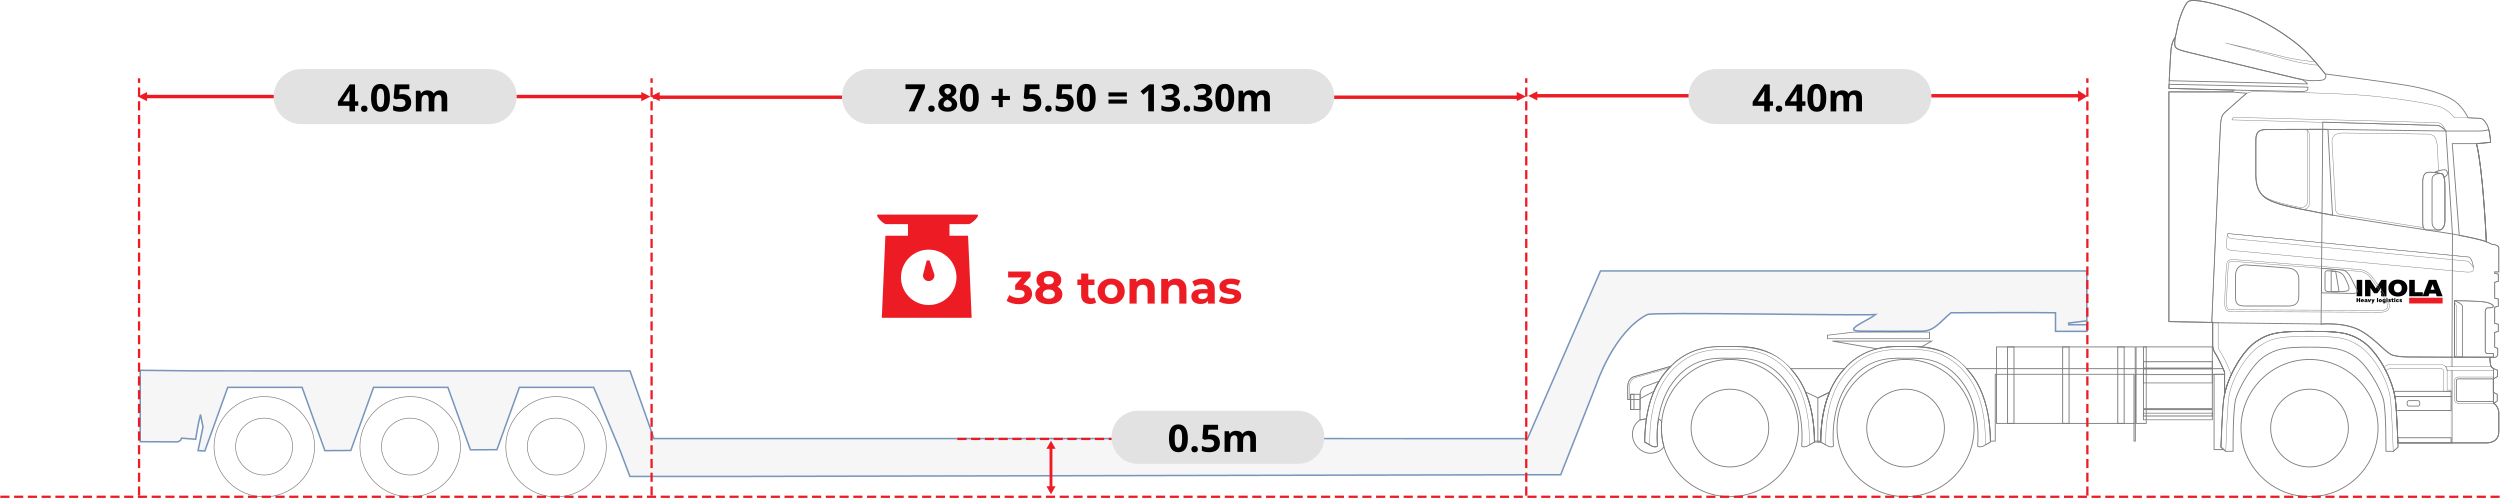<?xml version="1.0" encoding="UTF-8"?>
<svg xmlns="http://www.w3.org/2000/svg" width="1123" height="224" viewBox="0 0 1123 224" fill="none">
  <g clip-path="url(#clip0_3_185)">
    <path d="M459.691 127.842C460.954 128.048 461.923 128.521 462.596 129.263C463.269 129.991 463.605 130.898 463.605 131.983C463.605 132.821 463.386 133.597 462.946 134.311C462.507 135.011 461.834 135.574 460.927 136C460.034 136.426 458.935 136.639 457.631 136.639C456.614 136.639 455.612 136.508 454.623 136.247C453.647 135.973 452.817 135.588 452.13 135.094L453.428 132.539C453.977 132.951 454.609 133.274 455.323 133.507C456.051 133.727 456.793 133.837 457.548 133.837C458.386 133.837 459.045 133.679 459.526 133.363C460.007 133.033 460.247 132.573 460.247 131.983C460.247 130.801 459.347 130.211 457.548 130.211H456.024V128.006L458.99 124.648H452.851V121.97H462.946V124.133L459.691 127.842ZM475.015 128.81C475.729 129.167 476.272 129.634 476.642 130.211C477.027 130.788 477.219 131.454 477.219 132.209C477.219 133.102 476.965 133.885 476.457 134.558C475.949 135.217 475.235 135.732 474.314 136.103C473.394 136.46 472.33 136.639 471.121 136.639C469.912 136.639 468.848 136.46 467.928 136.103C467.021 135.732 466.314 135.217 465.806 134.558C465.311 133.885 465.064 133.102 465.064 132.209C465.064 131.454 465.249 130.788 465.62 130.211C466.005 129.634 466.547 129.167 467.248 128.81C466.712 128.48 466.3 128.068 466.012 127.574C465.723 127.066 465.579 126.489 465.579 125.843C465.579 125.005 465.812 124.277 466.279 123.659C466.746 123.041 467.399 122.567 468.237 122.238C469.075 121.894 470.036 121.723 471.121 121.723C472.22 121.723 473.188 121.894 474.026 122.238C474.878 122.567 475.537 123.041 476.004 123.659C476.471 124.277 476.704 125.005 476.704 125.843C476.704 126.489 476.56 127.066 476.272 127.574C475.983 128.068 475.564 128.48 475.015 128.81ZM471.121 124.174C470.448 124.174 469.905 124.339 469.493 124.669C469.095 124.985 468.896 125.424 468.896 125.987C468.896 126.537 469.095 126.969 469.493 127.285C469.892 127.601 470.434 127.759 471.121 127.759C471.808 127.759 472.357 127.601 472.769 127.285C473.181 126.969 473.387 126.537 473.387 125.987C473.387 125.424 473.181 124.985 472.769 124.669C472.357 124.339 471.808 124.174 471.121 124.174ZM471.121 134.187C471.959 134.187 472.618 134.002 473.099 133.631C473.593 133.246 473.841 132.738 473.841 132.106C473.841 131.474 473.593 130.973 473.099 130.602C472.618 130.231 471.959 130.046 471.121 130.046C470.297 130.046 469.645 130.231 469.164 130.602C468.683 130.973 468.443 131.474 468.443 132.106C468.443 132.752 468.683 133.26 469.164 133.631C469.645 134.002 470.297 134.187 471.121 134.187ZM492.411 135.856C492.095 136.089 491.703 136.268 491.236 136.392C490.783 136.501 490.302 136.556 489.794 136.556C488.476 136.556 487.452 136.22 486.724 135.547C486.01 134.874 485.653 133.885 485.653 132.58V128.027H483.943V125.555H485.653V122.856H488.867V125.555H491.628V128.027H488.867V132.539C488.867 133.006 488.984 133.37 489.217 133.631C489.465 133.878 489.808 134.002 490.247 134.002C490.756 134.002 491.188 133.864 491.545 133.59L492.411 135.856ZM499.147 136.556C497.98 136.556 496.929 136.316 495.995 135.835C495.075 135.341 494.354 134.661 493.832 133.796C493.31 132.93 493.049 131.948 493.049 130.85C493.049 129.751 493.31 128.769 493.832 127.903C494.354 127.038 495.075 126.365 495.995 125.884C496.929 125.39 497.98 125.143 499.147 125.143C500.315 125.143 501.358 125.39 502.279 125.884C503.199 126.365 503.92 127.038 504.442 127.903C504.964 128.769 505.225 129.751 505.225 130.85C505.225 131.948 504.964 132.93 504.442 133.796C503.92 134.661 503.199 135.341 502.279 135.835C501.358 136.316 500.315 136.556 499.147 136.556ZM499.147 133.919C499.971 133.919 500.644 133.645 501.166 133.095C501.702 132.532 501.97 131.784 501.97 130.85C501.97 129.916 501.702 129.174 501.166 128.624C500.644 128.061 499.971 127.78 499.147 127.78C498.323 127.78 497.643 128.061 497.107 128.624C496.572 129.174 496.304 129.916 496.304 130.85C496.304 131.784 496.572 132.532 497.107 133.095C497.643 133.645 498.323 133.919 499.147 133.919ZM514.11 125.143C515.484 125.143 516.589 125.555 517.427 126.379C518.279 127.203 518.704 128.425 518.704 130.046V136.392H515.49V130.541C515.49 129.661 515.298 129.009 514.914 128.583C514.529 128.144 513.973 127.924 513.245 127.924C512.434 127.924 511.789 128.178 511.308 128.686C510.827 129.181 510.587 129.922 510.587 130.911V136.392H507.373V125.308H510.443V126.605C510.869 126.138 511.397 125.781 512.029 125.534C512.661 125.273 513.355 125.143 514.11 125.143ZM528.355 125.143C529.728 125.143 530.834 125.555 531.672 126.379C532.523 127.203 532.949 128.425 532.949 130.046V136.392H529.735V130.541C529.735 129.661 529.543 129.009 529.158 128.583C528.774 128.144 528.217 127.924 527.489 127.924C526.679 127.924 526.033 128.178 525.553 128.686C525.072 129.181 524.832 129.922 524.832 130.911V136.392H521.618V125.308H524.687V126.605C525.113 126.138 525.642 125.781 526.274 125.534C526.906 125.273 527.599 125.143 528.355 125.143ZM540.333 125.143C542.05 125.143 543.368 125.555 544.289 126.379C545.209 127.189 545.669 128.418 545.669 130.067V136.392H542.661V135.011C542.057 136.041 540.931 136.556 539.282 136.556C538.431 136.556 537.689 136.412 537.057 136.124C536.439 135.835 535.965 135.437 535.636 134.929C535.306 134.421 535.141 133.844 535.141 133.198C535.141 132.168 535.526 131.358 536.295 130.767C537.078 130.177 538.28 129.881 539.9 129.881H542.455C542.455 129.181 542.242 128.645 541.816 128.274C541.391 127.89 540.752 127.697 539.9 127.697C539.31 127.697 538.726 127.794 538.149 127.986C537.586 128.164 537.105 128.412 536.707 128.728L535.553 126.482C536.158 126.056 536.879 125.726 537.717 125.493C538.568 125.259 539.44 125.143 540.333 125.143ZM540.086 134.393C540.635 134.393 541.123 134.27 541.549 134.022C541.974 133.761 542.277 133.384 542.455 132.889V131.756H540.251C538.932 131.756 538.273 132.189 538.273 133.054C538.273 133.466 538.431 133.796 538.747 134.043C539.076 134.276 539.523 134.393 540.086 134.393ZM552.307 136.556C551.387 136.556 550.487 136.447 549.608 136.227C548.729 135.993 548.028 135.705 547.507 135.361L548.578 133.054C549.072 133.37 549.67 133.631 550.37 133.837C551.071 134.029 551.758 134.125 552.431 134.125C553.79 134.125 554.47 133.789 554.47 133.116C554.47 132.8 554.285 132.573 553.914 132.436C553.543 132.299 552.973 132.182 552.204 132.086C551.297 131.948 550.549 131.79 549.958 131.612C549.368 131.433 548.853 131.117 548.413 130.664C547.987 130.211 547.774 129.565 547.774 128.728C547.774 128.027 547.974 127.409 548.372 126.873C548.784 126.324 549.375 125.898 550.144 125.596C550.927 125.294 551.847 125.143 552.904 125.143C553.687 125.143 554.463 125.232 555.232 125.411C556.015 125.575 556.661 125.809 557.169 126.111L556.098 128.398C555.123 127.848 554.058 127.574 552.904 127.574C552.218 127.574 551.703 127.67 551.359 127.862C551.016 128.054 550.844 128.302 550.844 128.604C550.844 128.947 551.03 129.188 551.4 129.325C551.771 129.462 552.362 129.593 553.172 129.716C554.079 129.868 554.82 130.032 555.397 130.211C555.974 130.376 556.475 130.685 556.901 131.138C557.327 131.591 557.54 132.223 557.54 133.033C557.54 133.72 557.334 134.331 556.922 134.867C556.51 135.403 555.905 135.822 555.109 136.124C554.326 136.412 553.392 136.556 552.307 136.556Z" fill="#ED1C24"></path>
    <path d="M435.235 100.688C436.155 100.688 441.136 96.392 438.625 96.392C436.111 96.392 396.556 96.392 394.538 96.392C392.521 96.392 396.736 100.688 398.018 100.688C398.439 100.688 402.531 100.688 407.858 100.688V105.878H397.723L396.108 142.747H436.472L434.856 105.878H426.514V100.688C431.36 100.688 434.951 100.688 435.235 100.688ZM429.654 124.579C429.654 131.45 424.073 137.019 417.187 137.019C410.301 137.019 404.719 131.45 404.719 124.579C404.719 117.71 410.301 112.14 417.187 112.14C424.073 112.14 429.654 117.71 429.654 124.579Z" fill="#ED1C24"></path>
    <path d="M419.696 123.237L419.678 123.186C419.641 123.032 419.592 122.88 419.527 122.738L417.568 116.994H416.303L414.741 122.982C414.7 123.101 414.666 123.222 414.645 123.349L414.628 123.415H414.638C414.622 123.528 414.602 123.639 414.602 123.757C414.602 125.143 415.755 126.265 417.177 126.265C418.601 126.265 419.753 125.143 419.753 123.757C419.752 123.578 419.73 123.404 419.696 123.237Z" fill="#ED1C24"></path>
    <path fill-rule="evenodd" clip-rule="evenodd" d="M993.575 183.372H963.035V156.03H993.575V183.372ZM993.979 183.774H962.631V155.628H993.979V183.774Z" fill="#7C7C7C"></path>
    <path d="M1061.1 125.722V133.072H1058.62V125.722H1061.1Z" fill="black"></path>
    <path d="M1066.45 131.737L1064.8 129.301V133.07H1062.38V125.722H1064.71L1067.19 129.532L1069.66 125.722H1071.99V133.072H1069.58V129.301L1067.92 131.737H1066.45Z" fill="black"></path>
    <path d="M1077.1 125.596C1079.75 125.596 1081.38 127.213 1081.38 129.397C1081.38 131.59 1079.75 133.198 1077.1 133.198C1074.47 133.198 1072.84 131.59 1072.84 129.397C1072.84 127.213 1074.47 125.596 1077.1 125.596ZM1077.1 131.39C1078.19 131.39 1078.87 130.634 1078.87 129.395C1078.87 128.167 1078.19 127.411 1077.1 127.411C1076.02 127.411 1075.35 128.167 1075.35 129.395C1075.35 130.636 1076.03 131.39 1077.1 131.39Z" fill="black"></path>
    <path d="M1082.23 125.722H1084.72V131.275H1088.32V133.072H1082.23V125.722Z" fill="black"></path>
    <path d="M1094.16 131.854H1091.26L1090.87 133.072H1088.21L1091.07 125.722H1094.36L1097.22 133.072H1094.56L1094.16 131.854ZM1092.71 127.642L1091.81 130.141H1093.62L1092.71 127.642Z" fill="black"></path>
    <path d="M1097.23 133.753H1082.2V136.32H1097.23V133.753Z" fill="#ED1C24"></path>
    <path d="M1058.56 133.917H1059.11V134.561H1059.65V133.917H1060.19V135.713H1059.65V134.988H1059.11V135.713H1058.56V133.917Z" fill="black"></path>
    <path d="M1061.88 135.174H1060.98C1061 135.296 1061.1 135.38 1061.25 135.38C1061.37 135.38 1061.47 135.345 1061.59 135.247L1061.81 135.44C1061.68 135.622 1061.48 135.746 1061.22 135.746C1060.77 135.746 1060.47 135.466 1060.47 135.051C1060.47 134.642 1060.76 134.355 1061.18 134.355C1061.61 134.355 1061.89 134.642 1061.89 135.053C1061.89 135.09 1061.89 135.139 1061.88 135.174ZM1060.97 134.911H1061.38C1061.38 134.78 1061.3 134.701 1061.18 134.701C1061.07 134.698 1060.99 134.773 1060.97 134.911Z" fill="black"></path>
    <path d="M1062.92 134.887C1062.92 134.761 1062.86 134.689 1062.75 134.689C1062.67 134.689 1062.63 134.724 1062.6 134.792H1062.15C1062.21 134.537 1062.38 134.353 1062.79 134.353C1063.23 134.353 1063.42 134.579 1063.42 134.925V135.368C1063.42 135.419 1063.45 135.44 1063.48 135.44C1063.51 135.44 1063.52 135.44 1063.54 135.438V135.72C1063.49 135.732 1063.41 135.744 1063.35 135.744C1063.17 135.744 1063.04 135.711 1062.96 135.585C1062.84 135.692 1062.72 135.744 1062.55 135.744C1062.28 135.744 1062.06 135.587 1062.06 135.312C1062.06 135.037 1062.28 134.906 1062.55 134.906C1062.68 134.906 1062.8 134.934 1062.92 134.992V134.887H1062.92ZM1062.92 135.244C1062.87 135.198 1062.79 135.181 1062.71 135.181C1062.61 135.181 1062.54 135.23 1062.54 135.314C1062.54 135.398 1062.61 135.445 1062.71 135.445C1062.79 135.445 1062.87 135.422 1062.92 135.368V135.244Z" fill="black"></path>
    <path d="M1064.04 135.713L1063.57 134.383H1064.1L1064.33 135.256L1064.57 134.383H1065.1L1064.63 135.713H1064.04Z" fill="black"></path>
    <path d="M1065.71 135.678L1065.17 134.386H1065.7L1065.95 135.088L1066.2 134.386H1066.72L1066.18 135.811C1066.05 136.15 1065.84 136.322 1065.47 136.402L1065.32 136.14C1065.54 136.033 1065.63 135.933 1065.69 135.734L1065.71 135.678Z" fill="black"></path>
    <path d="M1067.72 133.84H1068.24V135.713H1067.72V133.84Z" fill="black"></path>
    <path d="M1069.96 135.048C1069.96 135.464 1069.66 135.744 1069.23 135.744C1068.8 135.744 1068.51 135.464 1068.51 135.048C1068.51 134.635 1068.8 134.353 1069.23 134.353C1069.66 134.353 1069.96 134.635 1069.96 135.048ZM1069.45 135.048C1069.45 134.841 1069.37 134.736 1069.23 134.736C1069.09 134.736 1069.01 134.841 1069.01 135.048C1069.01 135.258 1069.09 135.363 1069.23 135.363C1069.37 135.363 1069.45 135.258 1069.45 135.048Z" fill="black"></path>
    <path d="M1070.73 134.353C1070.88 134.353 1071.04 134.418 1071.15 134.53L1071.22 134.383H1071.64V135.613C1071.64 136.04 1071.36 136.287 1070.91 136.287C1070.63 136.287 1070.43 136.18 1070.28 136.014L1070.47 135.807C1070.58 135.893 1070.71 135.951 1070.85 135.951C1071.01 135.951 1071.12 135.858 1071.12 135.692V135.576C1071.01 135.671 1070.88 135.723 1070.73 135.723C1070.39 135.723 1070.15 135.487 1070.15 135.039C1070.15 134.591 1070.39 134.353 1070.73 134.353ZM1071.12 135.261V134.817C1071.07 134.768 1070.98 134.736 1070.91 134.736C1070.76 134.736 1070.68 134.841 1070.68 135.041C1070.68 135.24 1070.76 135.345 1070.91 135.345C1070.98 135.345 1071.07 135.31 1071.12 135.261Z" fill="black"></path>
    <path d="M1071.97 133.842H1072.5V134.211H1071.97V133.842ZM1071.97 134.383H1072.5V135.713H1071.97V134.383Z" fill="black"></path>
    <path d="M1073.4 134.353C1073.75 134.353 1073.95 134.509 1074.01 134.792H1073.57C1073.56 134.731 1073.51 134.687 1073.44 134.687C1073.38 134.687 1073.34 134.71 1073.34 134.75C1073.34 134.799 1073.39 134.831 1073.63 134.906C1073.89 134.992 1074.02 135.116 1074.02 135.326C1074.02 135.564 1073.8 135.741 1073.44 135.741C1073.14 135.741 1072.94 135.615 1072.78 135.419L1072.96 135.249C1073.09 135.354 1073.2 135.403 1073.37 135.403C1073.45 135.403 1073.49 135.38 1073.49 135.342C1073.49 135.293 1073.45 135.263 1073.27 135.207C1072.96 135.107 1072.81 134.985 1072.81 134.754C1072.81 134.519 1073.02 134.353 1073.4 134.353Z" fill="black"></path>
    <path d="M1074.37 134.761H1074.15V134.435L1074.37 134.383V134.082L1074.89 133.984V134.383H1075.2V134.761H1074.89V135.179C1074.89 135.324 1074.94 135.363 1075.1 135.363C1075.13 135.363 1075.18 135.363 1075.2 135.361V135.66C1075.12 135.706 1074.98 135.744 1074.84 135.744C1074.54 135.744 1074.37 135.587 1074.37 135.23V134.761Z" fill="black"></path>
    <path d="M1075.47 133.842H1075.99V134.211H1075.47V133.842ZM1075.47 134.383H1075.99V135.713H1075.47V134.383Z" fill="black"></path>
    <path d="M1076.97 134.353C1077.36 134.353 1077.57 134.605 1077.6 134.899H1077.12C1077.1 134.806 1077.06 134.736 1076.96 134.736C1076.84 134.736 1076.78 134.857 1076.78 135.048C1076.78 135.244 1076.86 135.361 1077.01 135.361C1077.14 135.361 1077.25 135.3 1077.33 135.195L1077.58 135.368C1077.46 135.59 1077.27 135.746 1076.97 135.746C1076.53 135.746 1076.26 135.461 1076.26 135.051C1076.26 134.64 1076.54 134.353 1076.97 134.353Z" fill="black"></path>
    <path d="M1078.41 134.353C1078.76 134.353 1078.96 134.509 1079.01 134.792H1078.58C1078.56 134.731 1078.52 134.687 1078.45 134.687C1078.39 134.687 1078.34 134.71 1078.34 134.75C1078.34 134.799 1078.4 134.831 1078.63 134.906C1078.9 134.992 1079.02 135.116 1079.02 135.326C1079.02 135.564 1078.81 135.741 1078.45 135.741C1078.15 135.741 1077.95 135.615 1077.79 135.419L1077.97 135.249C1078.1 135.354 1078.21 135.403 1078.37 135.403C1078.46 135.403 1078.5 135.38 1078.5 135.342C1078.5 135.293 1078.46 135.263 1078.28 135.207C1077.97 135.107 1077.82 134.985 1077.82 134.754C1077.82 134.519 1078.03 134.353 1078.41 134.353Z" fill="black"></path>
    <path fill-rule="evenodd" clip-rule="evenodd" d="M993.575 188.406H963.035V185.763H993.575V188.406ZM993.979 188.74H962.631V185.429H993.979V188.74Z" fill="#7C7C7C"></path>
    <path fill-rule="evenodd" clip-rule="evenodd" d="M963.895 189.989H959.716V156.035H963.895V189.989ZM964.281 190.396H959.332V155.628H964.281V190.396Z" fill="#7C7C7C"></path>
    <path fill-rule="evenodd" clip-rule="evenodd" d="M993.575 171.832H963.035V165.914H993.575V171.832ZM993.979 172.184H962.631V165.562H993.979V172.184Z" fill="#7C7C7C"></path>
    <path fill-rule="evenodd" clip-rule="evenodd" d="M958.932 189.983H897.036V156.041H958.932V189.983ZM959.332 190.396H896.637V155.628H959.332V190.396Z" fill="#7C7C7C"></path>
    <path fill-rule="evenodd" clip-rule="evenodd" d="M953.966 189.983H951.498V156.041H953.966V189.983ZM954.382 190.396H951.082V155.628H954.382V190.396Z" fill="#7C7C7C"></path>
    <path fill-rule="evenodd" clip-rule="evenodd" d="M929.218 189.983H926.75V156.041H929.218V189.983ZM929.634 190.396H926.334V155.628H929.634V190.396Z" fill="#7C7C7C"></path>
    <path fill-rule="evenodd" clip-rule="evenodd" d="M904.47 189.983H902.002V156.041H904.47V189.983ZM904.886 190.396H901.586V155.628H904.886V190.396Z" fill="#7C7C7C"></path>
    <path fill-rule="evenodd" clip-rule="evenodd" d="M993.575 165.12H963.035V162.692H993.575V165.12ZM993.979 165.562H962.631V162.25H993.979V165.562Z" fill="#7C7C7C"></path>
    <path fill-rule="evenodd" clip-rule="evenodd" d="M993.575 186.644H963.035V184.215H993.575V186.644ZM993.979 187.085H962.631V183.774H993.979V187.085Z" fill="#7C7C7C"></path>
    <path fill-rule="evenodd" clip-rule="evenodd" d="M866.543 151.98H821.138V150.72L832.791 149.341L866.543 149.342V151.98ZM820.743 152.317H866.939V149.006H832.763L820.743 150.427V152.317Z" fill="#7C7C7C"></path>
    <path fill-rule="evenodd" clip-rule="evenodd" d="M739.397 187.941L736.883 188.396V179.294H731.402V173.467C731.402 170.378 733.68 169.513 733.833 169.459L749.823 164.947C748.811 166.01 747.843 167.155 746.94 168.358C743.149 173.403 740.612 179.992 739.397 187.941ZM736.483 188.875L739.75 188.284L739.771 188.142C740.967 180.196 743.486 173.62 747.259 168.598C748.307 167.205 749.44 165.892 750.628 164.694L751.164 164.154L733.708 169.079C733.681 169.087 731.002 170.045 731.002 173.467V179.694H736.483V188.875Z" fill="#7C7C7C"></path>
    <path fill-rule="evenodd" clip-rule="evenodd" d="M731.817 179.394H731.302V173.466C731.302 171.791 731.981 170.766 732.551 170.201C733.152 169.605 733.762 169.378 733.803 169.363L750.153 164.751C749.993 164.916 749.834 165.084 749.674 165.254L734.46 169.546C734.428 169.557 733.783 169.782 733.132 170.426C732.532 171.019 731.817 172.092 731.817 173.841V179.394ZM731.102 179.594H732.017V173.841C732.017 172.167 732.696 171.141 733.266 170.575C733.884 169.96 734.514 169.739 734.52 169.737L749.782 165.432L749.801 165.411C750.053 165.143 750.305 164.879 750.556 164.623L750.823 164.354L733.74 169.173C733.713 169.183 733.068 169.408 732.417 170.051C731.817 170.644 731.102 171.718 731.102 173.466V179.594Z" fill="#7C7C7C"></path>
    <path fill-rule="evenodd" clip-rule="evenodd" d="M736.55 183.734H732.687V177.317H736.55V183.734ZM736.95 184.134H732.288V176.916H736.95V184.134Z" fill="#7C7C7C"></path>
    <path fill-rule="evenodd" clip-rule="evenodd" d="M742.77 175.682L736.95 178.691V177.116C736.95 174.987 738.232 174.091 738.394 173.985L744.774 171.647C744.052 172.899 743.379 174.254 742.77 175.682ZM736.55 179.348L743.081 175.971L743.109 175.905C743.797 174.284 744.569 172.758 745.401 171.369L745.691 170.884L738.203 173.633C738.136 173.674 736.55 174.655 736.55 177.116V179.348Z" fill="#7C7C7C"></path>
    <path fill-rule="evenodd" clip-rule="evenodd" d="M733.776 183.734H732.687V177.317H733.776V183.734ZM734.176 184.134H732.287V176.916H734.176V184.134Z" fill="#7C7C7C"></path>
    <path fill-rule="evenodd" clip-rule="evenodd" d="M774.201 160.702C768.106 160.702 758.947 161.405 751.278 171.611C742.491 183.308 744.331 200.014 744.35 200.181C744.348 200.264 744.305 200.334 744.205 200.393C743.747 200.663 742.536 200.439 742.28 200.298C741.963 200.121 739.548 198.749 739.022 198.45C739.011 191.353 740.079 178.155 747.26 168.599C756.943 155.71 768.651 155.798 775.648 155.851C776.538 155.858 777.323 155.858 778.214 155.851C778.375 155.85 778.537 155.849 778.696 155.849C797.025 155.849 803.011 163.82 806.601 168.599C813.784 178.157 814.851 191.355 814.839 198.45C814.313 198.749 811.899 200.121 811.581 200.298C811.326 200.44 810.115 200.664 809.656 200.393C809.556 200.334 809.513 200.263 809.513 200.158C809.531 200.014 811.371 183.308 802.583 171.611C794.271 160.548 784.207 160.647 778.191 160.712C777.313 160.72 776.549 160.72 775.67 160.712C775.203 160.707 774.712 160.702 774.201 160.702ZM743.531 200.918C743.865 200.918 744.185 200.87 744.408 200.738C744.631 200.606 744.748 200.406 744.748 200.158C744.727 199.969 742.908 183.419 751.598 171.852C759.789 160.951 769.355 161.046 775.665 161.112C776.549 161.121 777.313 161.121 778.196 161.112C784.517 161.05 794.073 160.952 802.263 171.852C810.957 183.422 809.134 199.969 809.114 200.135C809.113 200.406 809.23 200.606 809.453 200.737C810.076 201.104 811.457 200.824 811.775 200.648C812.133 200.449 815.137 198.741 815.137 198.741L815.238 198.684V198.568C815.262 191.45 814.213 178.062 806.922 168.358C797.117 155.309 785.285 155.398 778.211 155.451C777.321 155.458 776.54 155.458 775.65 155.451C768.589 155.394 756.745 155.307 746.939 168.358C739.65 178.059 738.6 191.449 738.623 198.568V198.684L738.724 198.741C738.724 198.741 741.728 200.449 742.086 200.648C742.29 200.761 742.932 200.918 743.531 200.918Z" fill="#7C7C7C"></path>
    <path fill-rule="evenodd" clip-rule="evenodd" d="M814.939 198.508L812.909 199.662C812.893 198.359 812.875 197.393 812.874 197.354C812.896 190.671 811.911 178.1 805.069 168.995C795.874 156.756 784.763 156.842 778.136 156.89C777.298 156.897 776.563 156.897 775.726 156.89C769.089 156.842 757.986 156.757 748.792 168.995C741.951 178.101 740.966 190.672 740.988 197.356C740.988 197.356 740.95 198.33 740.913 199.639L738.923 198.508C738.906 191.413 739.962 178.143 747.179 168.539C756.893 155.609 768.645 155.699 775.648 155.751C776.539 155.758 777.322 155.758 778.212 155.751C778.375 155.75 778.537 155.749 778.696 155.749C797.074 155.749 803.08 163.745 806.682 168.539C813.9 178.146 814.955 191.414 814.939 198.508ZM812.712 200.004L815.139 198.625V198.567C815.162 191.463 814.115 178.099 806.841 168.418C797.068 155.41 785.265 155.499 778.211 155.551C777.322 155.558 776.539 155.558 775.65 155.551C772.145 155.527 767.34 155.488 762.304 157.086C756.323 158.983 751.323 162.689 747.02 168.418C739.748 178.096 738.7 191.461 738.723 198.567V198.625L741.103 199.978L741.108 199.811C741.147 198.418 741.188 197.359 741.188 197.359C741.165 190.697 742.146 178.174 748.952 169.115C758.086 156.957 769.13 157.044 775.724 157.09C776.561 157.097 777.3 157.097 778.137 157.09C784.732 157.046 795.774 156.958 804.91 169.115C811.716 178.174 812.696 190.697 812.674 197.355V197.358C812.674 197.358 812.695 198.42 812.71 199.834L812.712 200.004Z" fill="#7C7C7C"></path>
    <path fill-rule="evenodd" clip-rule="evenodd" d="M893.887 198.45C893.361 198.749 890.947 200.121 890.629 200.298C890.374 200.439 889.162 200.663 888.703 200.393C888.603 200.334 888.56 200.263 888.56 200.158C888.579 200.014 890.419 183.308 881.63 171.611C873.318 160.548 863.253 160.648 857.24 160.712C856.36 160.72 855.597 160.72 854.717 160.712C848.708 160.65 838.638 160.548 830.327 171.611C821.538 183.308 823.378 200.014 823.398 200.181C823.396 200.263 823.354 200.334 823.254 200.393C822.797 200.663 821.583 200.439 821.327 200.298C821.01 200.121 818.595 198.749 818.07 198.45C818.058 191.355 819.125 178.157 826.307 168.599C835.991 155.71 847.701 155.796 854.696 155.851C855.586 155.858 856.372 155.858 857.261 155.851C857.422 155.85 857.584 155.849 857.744 155.849C876.073 155.849 882.06 163.819 885.65 168.599C892.83 178.155 893.897 191.353 893.887 198.45ZM889.378 200.918C889.977 200.918 890.619 200.762 890.823 200.648C891.181 200.449 894.185 198.741 894.185 198.741L894.286 198.684L894.287 198.567C894.309 191.45 893.259 178.059 885.97 168.358C876.164 155.308 864.333 155.397 857.258 155.451C856.371 155.458 855.586 155.458 854.699 155.451C851.185 155.424 846.372 155.388 841.321 156.991C835.32 158.893 830.304 162.612 825.987 168.358C818.696 178.062 817.646 191.45 817.67 198.567V198.684L817.772 198.741C817.772 198.741 820.776 200.449 821.133 200.648C821.452 200.824 822.833 201.105 823.457 200.737C823.678 200.606 823.796 200.406 823.796 200.158C823.775 199.969 821.955 183.419 830.646 171.852C838.837 160.95 848.391 161.046 854.713 161.112C855.595 161.121 856.361 161.121 857.244 161.112C863.565 161.046 873.12 160.951 881.31 171.852C890.004 183.422 888.181 199.969 888.162 200.134C888.16 200.406 888.278 200.606 888.5 200.737C888.723 200.869 889.044 200.918 889.378 200.918Z" fill="#7C7C7C"></path>
    <path fill-rule="evenodd" clip-rule="evenodd" d="M817.672 197.947H815.238C815.197 190.882 814.045 177.838 806.922 168.358C806.26 167.478 805.572 166.638 804.826 165.804H828.084C827.336 166.641 826.648 167.48 825.987 168.358C818.863 177.839 817.712 190.882 817.672 197.947ZM814.839 198.348H818.07L818.071 198.147C818.089 191.181 819.185 178.078 826.307 168.599C827.047 167.614 827.824 166.678 828.682 165.739L828.988 165.404H803.922L804.228 165.739C805.083 166.675 805.859 167.61 806.601 168.599C813.723 178.076 814.819 191.18 814.839 198.147L814.839 198.348Z" fill="#7C7C7C"></path>
    <path fill-rule="evenodd" clip-rule="evenodd" d="M893.987 198.509L891.956 199.662C891.941 198.359 891.922 197.392 891.921 197.354C891.943 190.671 890.958 178.099 884.117 168.995C874.922 156.757 863.82 156.841 857.183 156.89C856.347 156.897 855.609 156.897 854.774 156.89C848.136 156.846 837.035 156.756 827.84 168.995C820.998 178.101 820.013 190.672 820.035 197.356C820.035 197.356 819.998 198.33 819.961 199.639L817.97 198.509C817.953 191.414 819.008 178.146 826.227 168.539C835.941 155.61 847.68 155.698 854.696 155.752C855.587 155.758 856.37 155.758 857.26 155.752C876.018 155.617 882.097 163.703 885.729 168.539C892.946 178.143 894.003 191.413 893.987 198.509ZM891.76 200.004L894.186 198.625V198.567C894.209 191.461 893.161 178.096 885.89 168.418C876.115 155.409 864.314 155.495 857.259 155.551C856.37 155.558 855.587 155.558 854.698 155.551C851.187 155.523 846.387 155.489 841.351 157.086C835.371 158.983 830.372 162.689 826.067 168.418C818.793 178.098 817.747 191.463 817.77 198.567V198.625L820.151 199.978L820.156 199.812C820.195 198.418 820.235 197.359 820.235 197.359C820.213 190.697 821.193 178.175 828 169.115C837.134 156.957 848.179 157.043 854.773 157.091C855.609 157.097 856.347 157.097 857.184 157.091C863.775 157.044 874.822 156.958 883.957 169.115C890.763 178.174 891.743 190.696 891.721 197.355V197.358C891.721 197.358 891.743 198.42 891.758 199.834L891.76 200.004Z" fill="#7C7C7C"></path>
    <path fill-rule="evenodd" clip-rule="evenodd" d="M817.67 198.367H815.239C815.242 192.63 814.567 184.292 811.425 176.485L816.583 178.948L821.429 176.616C818.332 184.388 817.667 192.67 817.67 198.367ZM814.838 198.767H818.071L818.07 198.566C818.052 192.786 818.718 184.227 821.993 176.287L822.193 175.804L816.583 178.505L810.659 175.674L810.86 176.157C814.182 184.131 814.857 192.745 814.839 198.566L814.838 198.767Z" fill="#7C7C7C"></path>
    <path fill-rule="evenodd" clip-rule="evenodd" d="M817.67 198.367H816.783V178.852L821.429 176.616C818.332 184.388 817.667 192.671 817.67 198.367ZM816.383 198.767H818.071L818.07 198.566C818.052 192.786 818.718 184.227 821.993 176.287L822.193 175.804L816.383 178.601V198.767Z" fill="#7C7C7C"></path>
    <path fill-rule="evenodd" clip-rule="evenodd" d="M1000.9 105.031C1001.97 105.135 1107.55 115.394 1108.86 115.549C1109.94 115.675 1110.67 118.126 1110.89 119.684C1109.98 118.3 1108.67 117.253 1108.66 117.242L1108.64 117.222L1108.61 117.22C1104.3 116.805 1003.08 107.052 1002 107.052C1001.76 107.052 1001.31 106.801 1000.6 105.609C1000.72 105.082 1000.85 105.031 1000.9 105.031H1000.9ZM1111.19 120.558L1111.15 120.109C1111.02 118.687 1110.27 115.515 1108.88 115.35C1107.57 115.196 1001.99 104.935 1000.92 104.832C1000.61 104.802 1000.47 105.259 1000.4 105.605L1000.39 105.644L1000.41 105.678C1001.04 106.738 1001.56 107.252 1002 107.252C1003.07 107.252 1106.29 117.198 1108.56 117.416C1108.75 117.575 1110.13 118.735 1110.96 120.168L1111.19 120.558Z" fill="#7C7C7C"></path>
    <path fill-rule="evenodd" clip-rule="evenodd" d="M1003.36 52.791C1003.95 52.791 1092.71 55.065 1095.15 55.245C1096.93 55.378 1097.97 57.446 1098.36 58.404C1097.48 57.49 1096.02 56.378 1094.94 56.295C1093.81 56.208 1006.73 53.862 1002.74 53.754C1002.89 53.319 1003.15 52.791 1003.36 52.791ZM1098.87 59.3L1098.73 58.827C1098.69 58.68 1097.61 55.227 1095.16 55.046C1092.73 54.865 1003.95 52.591 1003.36 52.591C1002.91 52.591 1002.57 53.616 1002.5 53.822L1002.47 53.947L1002.6 53.951C1003.51 53.975 1093.78 56.407 1094.93 56.494C1095.99 56.577 1097.64 57.818 1098.56 58.92L1098.87 59.3Z" fill="#7C7C7C"></path>
    <path fill-rule="evenodd" clip-rule="evenodd" d="M1098.52 58.901L1101.44 105.1L1101.24 160.295C1091.85 160.236 1086.59 160.208 1085.16 160.208L1083.46 160.21C1080.41 160.21 1077.86 160.157 1075.15 159.494C1073.62 159.119 1071.84 157.488 1069.58 155.423C1067.2 153.246 1064.23 150.538 1060.56 148.455C1055.73 145.722 1049.21 145.314 1045.76 145.314C1044.29 145.314 1043.23 145.385 1042.85 145.415L1043.59 55.075C1077.16 55.987 1094.43 56.47 1094.92 56.508C1096.04 56.595 1097.72 57.943 1098.52 58.901ZM1101.64 160.696V160.409L1101.84 105.088L1098.91 58.745L1098.87 58.694C1098.02 57.669 1096.26 56.211 1094.96 56.11C1094.44 56.07 1077.61 55.599 1043.49 54.672L1043.2 54.663L1043.19 54.954L1042.44 145.854L1042.76 145.824C1042.97 145.806 1044.09 145.714 1045.76 145.714C1049.17 145.714 1055.61 146.115 1060.36 148.803C1064 150.864 1066.94 153.556 1069.31 155.718C1071.61 157.822 1073.43 159.484 1075.06 159.882C1077.81 160.556 1080.38 160.61 1083.46 160.61L1085.16 160.608C1086.6 160.608 1091.89 160.636 1101.35 160.696L1101.64 160.696Z" fill="#7C7C7C"></path>
    <path fill-rule="evenodd" clip-rule="evenodd" d="M1008.37 119.187C1008.46 119.187 1008.56 119.189 1008.65 119.194C1011.44 119.334 1024.66 120.329 1028.11 120.633C1031.29 120.913 1032.42 123.255 1032.42 125.176V133.144C1032.42 135.947 1031.01 137.254 1027.98 137.254H1008.41C1004.98 137.254 1004.4 136.059 1004.4 133.384V123.927C1004.4 121.004 1005.92 119.187 1008.37 119.187ZM1008.41 137.654H1027.98C1031.19 137.654 1032.82 136.136 1032.82 133.144V125.176C1032.82 123.086 1031.6 120.538 1028.15 120.235C1024.69 119.93 1011.47 118.935 1008.67 118.795C1005.78 118.646 1004 120.644 1004 123.927V133.384C1004 136.215 1004.69 137.654 1008.41 137.654Z" fill="#7C7C7C"></path>
    <path fill-rule="evenodd" clip-rule="evenodd" d="M1043 120.737L1052.24 121.5C1053.56 121.608 1054.57 122.921 1055.05 123.553C1055.6 124.274 1057.64 128.388 1058.54 130.266C1058.72 130.634 1058.74 130.925 1058.61 131.134C1058.33 131.563 1057.42 131.631 1057.1 131.616L1043 131.351V120.737ZM1057.16 132.017C1057.45 132.017 1058.53 131.975 1058.94 131.353C1059.16 131.02 1059.15 130.596 1058.91 130.092C1058.18 128.589 1055.98 124.116 1055.37 123.309C1054.85 122.632 1053.77 121.223 1052.27 121.101L1042.6 120.302V131.743L1057.09 132.016C1057.09 132.016 1057.12 132.017 1057.16 132.017Z" fill="#7C7C7C"></path>
    <path fill-rule="evenodd" clip-rule="evenodd" d="M1045.44 121.826C1045.55 121.83 1048.08 121.915 1049.06 122.079L1049.21 122.103C1050.28 122.276 1052.07 122.566 1053.08 124.716C1053.23 125.047 1053.4 125.395 1053.58 125.75C1054.37 127.359 1055.28 129.182 1054.89 130.03C1054.79 130.251 1054.6 130.397 1054.31 130.474C1052.71 130.899 1049.88 130.863 1048.19 130.842C1047.89 130.839 1047.61 130.835 1047.4 130.835L1047.15 130.835C1045.62 130.847 1044.62 130.773 1044.59 129.812C1044.57 128.812 1044.59 125.651 1044.59 123.952L1044.59 122.845C1044.59 122.199 1044.9 121.828 1045.44 121.826ZM1049.58 131.253C1051.2 131.253 1053.15 131.194 1054.41 130.86C1054.82 130.752 1055.1 130.529 1055.25 130.196C1055.72 129.175 1054.81 127.343 1053.94 125.573C1053.76 125.221 1053.59 124.875 1053.44 124.545C1052.34 122.204 1050.34 121.881 1049.27 121.708L1049.13 121.684C1048.11 121.514 1045.56 121.429 1045.45 121.426H1045.45C1044.67 121.426 1044.19 121.97 1044.19 122.845L1044.19 123.951C1044.19 125.651 1044.17 128.815 1044.19 129.82C1044.23 131.246 1045.78 131.246 1047.15 131.236L1047.4 131.235C1047.61 131.235 1047.88 131.239 1048.19 131.242C1048.6 131.248 1049.07 131.253 1049.58 131.253Z" fill="#7C7C7C"></path>
    <path fill-rule="evenodd" clip-rule="evenodd" d="M1050.48 130.846C1049.64 130.861 1048.85 130.85 1048.19 130.842C1047.89 130.838 1047.61 130.835 1047.4 130.835H1047.37V121.919C1048.1 121.965 1048.66 122.017 1049.01 122.071L1050.48 130.846ZM1049.59 131.254C1049.95 131.254 1050.33 131.25 1050.72 131.242L1050.95 131.237L1049.36 121.721L1049.13 121.684C1048.74 121.619 1048.08 121.559 1047.18 121.507L1046.97 121.494V131.237L1047.4 131.235C1047.61 131.235 1047.88 131.238 1048.19 131.242C1048.6 131.247 1049.08 131.254 1049.59 131.254Z" fill="#7C7C7C"></path>
    <path fill-rule="evenodd" clip-rule="evenodd" d="M1045.52 58.315L1047.55 96.403C1045.5 96.049 1044.04 95.78 1043.21 95.604C1041.64 95.27 1039.83 94.925 1037.91 94.561C1031.02 93.258 1022.46 91.636 1018.35 89.096C1013.47 86.076 1013.5 80.724 1013.52 77.183L1013.52 76.555V64.083C1013.52 60.635 1013.52 58.357 1018.37 58.357C1023.35 58.357 1043.09 58.285 1043.29 58.284L1045.52 58.315ZM1047.97 96.882L1045.9 57.921L1043.29 57.884C1043.09 57.885 1023.35 57.957 1018.37 57.957C1013.12 57.957 1013.12 60.66 1013.12 64.083L1013.12 77.18C1013.1 80.811 1013.07 86.297 1018.14 89.436C1022.31 92.015 1030.92 93.646 1037.83 94.955C1039.75 95.318 1041.56 95.662 1043.13 95.996C1043.99 96.18 1045.54 96.465 1047.73 96.84L1047.97 96.882Z" fill="#7C7C7C"></path>
    <path fill-rule="evenodd" clip-rule="evenodd" d="M1119.82 160.207H1102.78V135.294C1104.07 135.297 1111.27 135.336 1115.1 135.729C1118.79 136.107 1119.68 137.255 1119.82 137.469C1119.77 138.046 1118.8 138.093 1117.54 138.093C1116.2 138.093 1116.16 140.143 1116.16 140.23V157.516C1116.16 158.069 1116.32 158.48 1116.63 158.738C1117.07 159.107 1117.65 159.003 1117.68 158.997L1119.82 159V160.207ZM1102.38 160.607H1120.22V158.6H1117.64C1117.6 158.605 1117.18 158.678 1116.88 158.427C1116.67 158.25 1116.56 157.943 1116.56 157.516V140.233C1116.56 140.217 1116.59 138.493 1117.54 138.493C1118.74 138.493 1120.22 138.493 1120.22 137.421L1120.2 137.341C1120.18 137.277 1119.47 135.775 1115.14 135.331C1110.92 134.898 1102.67 134.893 1102.58 134.893H1102.38V160.607Z" fill="#7C7C7C"></path>
    <path fill-rule="evenodd" clip-rule="evenodd" d="M1105.92 160.207H1102.78V135.381C1104.09 135.887 1105.92 136.853 1105.92 137.615V160.207ZM1102.38 160.607H1106.31V137.615C1106.31 136.252 1103.02 135.039 1102.65 134.905L1102.38 134.81V160.607Z" fill="#7C7C7C"></path>
    <path fill-rule="evenodd" clip-rule="evenodd" d="M1102.68 136.225C1103.05 136.641 1103.42 137.308 1103.42 138.31V158.483C1103.42 158.5 1103.48 159.51 1103.06 159.955C1102.96 160.069 1102.83 160.134 1102.68 160.154V136.225ZM1102.48 160.36H1102.58C1102.83 160.36 1103.04 160.27 1103.21 160.092C1103.69 159.583 1103.62 158.522 1103.62 158.477L1103.62 138.31C1103.62 137.082 1103.09 136.324 1102.65 135.905L1102.48 135.744V160.36Z" fill="#7C7C7C"></path>
    <path fill-rule="evenodd" clip-rule="evenodd" d="M1000.89 105.031C1000.9 105.031 1000.9 105.031 1000.9 105.031C1001.97 105.135 1107.55 115.395 1108.86 115.549C1110.05 115.689 1110.82 118.652 1110.95 120.133L1110.96 120.261C1111.01 120.84 1111.06 121.339 1110.73 121.671C1110.29 122.107 1109.22 122.232 1107.36 122.065C1103.36 121.704 1003.37 112.483 1002.36 112.39C1002.36 112.389 1001.79 112.339 1001.24 112.104C1000.54 111.8 1000.21 111.343 1000.26 110.746C1000.29 110.35 1000.31 109.796 1000.33 109.154C1000.38 107.569 1000.44 105.397 1000.83 105.061C1000.86 105.036 1000.88 105.031 1000.89 105.031ZM1108.76 122.337C1109.85 122.337 1110.52 122.167 1110.87 121.812C1111.27 121.414 1111.21 120.845 1111.16 120.243L1111.15 120.115C1111.02 118.692 1110.28 115.515 1108.88 115.35C1107.57 115.196 1001.99 104.936 1000.92 104.832C1000.84 104.826 1000.76 104.852 1000.7 104.911C1000.28 105.276 1000.2 106.97 1000.13 109.149C1000.11 109.76 1000.09 110.339 1000.06 110.728C1000.03 111.112 1000.13 111.451 1000.37 111.734C1000.99 112.468 1002.29 112.585 1002.34 112.59C1003.35 112.682 1103.34 121.903 1107.34 122.264C1107.88 122.312 1108.35 122.337 1108.76 122.337ZM1059.81 121.197C1060.3 121.197 1062.77 121.322 1064.94 123.81C1067.48 126.72 1071.9 133.678 1072.68 135.399C1073.13 136.401 1073.53 137.811 1072.87 138.831C1072.29 139.733 1070.97 140.191 1068.96 140.191C1065.7 140.191 1042.34 140.057 1023.58 139.949C1012.09 139.884 1003.02 139.832 1002.24 139.832C999.878 139.832 999.446 138.566 999.446 136.075C999.446 133.104 999.981 121.892 1000.25 119.181C1000.51 116.605 1001.61 116.577 1004.31 116.759C1006.92 116.936 1042.48 119.78 1042.84 119.808L1059.73 121.198C1059.73 121.198 1059.76 121.197 1059.81 121.197ZM1068.96 140.391C1071.04 140.391 1072.41 139.903 1073.04 138.94C1073.74 137.844 1073.33 136.364 1072.86 135.317C1072.08 133.588 1067.64 126.599 1065.09 123.679C1062.62 120.848 1059.75 120.997 1059.73 120.999L1042.85 119.609C1042.49 119.58 1006.94 116.737 1004.33 116.56C1001.63 116.376 1000.33 116.411 1000.05 119.161C999.782 121.876 999.246 133.1 999.246 136.075C999.246 139.034 1000 140.032 1002.24 140.032C1003.02 140.032 1012.09 140.084 1023.58 140.149C1042.34 140.257 1065.7 140.391 1068.96 140.391ZM1119.92 160.307H1102.68V135.193C1103.64 135.195 1111.16 135.225 1115.11 135.63C1119 136.027 1119.83 137.283 1119.92 137.445C1119.89 138.193 1118.65 138.193 1117.54 138.193C1116.3 138.193 1116.26 140.148 1116.26 140.231V157.516C1116.26 158.038 1116.4 158.423 1116.69 158.66C1117.1 158.999 1117.64 158.903 1117.66 158.899L1119.92 158.9V160.307ZM1121.65 180.057L1119.82 181.282L1120.04 181.338C1121.81 181.801 1122.36 185.002 1122.37 185.034L1122.37 193.91C1122.37 195.369 1121.93 196.536 1121.08 197.378C1119.56 198.87 1117.2 198.835 1117.18 198.842H1077.24C1076.97 191.874 1076.55 182.901 1076.11 179.482C1074.9 170.103 1068.06 157.903 1061.47 153.374C1055.01 148.942 1049.75 148.765 1037.43 148.765C1025.1 148.765 1019.84 148.942 1013.39 153.374C1007.62 157.335 1001.59 167.179 999.396 176.091L999.388 167.109C999.361 167.045 996.638 160.75 995.321 158.888C994.029 157.061 994.05 155.255 994.05 155.237V144.812L993.649 144.306C993.743 142.147 997.273 60.602 997.51 56.766C997.748 52.892 998.228 51.783 999.459 50.598C1000.68 49.426 1008.86 42.286 1009.21 41.974C1009.38 41.902 1011.05 41.197 1012.94 41.197C1015.07 41.197 1044.71 41.761 1059.11 42.722C1073.45 43.679 1092.15 46.586 1096.17 48.14C1099.31 49.353 1101.68 51.907 1102.56 52.95L1102.59 52.985H1108.6C1108.62 52.987 1111.47 53.215 1113.3 53.215C1115.12 53.215 1115.52 53.715 1116.93 55.83C1118.25 57.801 1118.63 63.09 1118.68 63.871L1112.32 64.434L1112.35 64.548C1115.36 76.678 1116.74 108.275 1116.76 108.593L1116.76 108.654L1119.5 109.892C1119.51 109.892 1120.22 109.896 1121.08 110.146C1121.83 110.365 1122.28 110.98 1122.37 111.106V122.053H1120.52V122.849L1122.13 123.214V126.288L1120.52 126.725V134.034L1122.13 134.399V137.473L1120.52 137.911V145.354L1122.13 145.719V148.793L1120.52 149.231V156.012L1121.89 156.573V159.155C1121.89 160.327 1120.67 160.416 1120.62 160.419L1120.12 160.407V158.7H1117.64C1117.62 158.702 1117.15 158.786 1116.82 158.506C1116.58 158.308 1116.46 157.974 1116.46 157.516V140.233C1116.46 140.215 1116.5 138.393 1117.54 138.393C1118.75 138.393 1120.12 138.393 1120.12 137.421L1120.11 137.38C1120.08 137.319 1119.4 135.868 1115.13 135.43C1110.92 134.998 1102.67 134.993 1102.58 134.993H1102.48V160.507L1118.36 160.519C1118.36 160.665 1118.37 164.099 1119.11 164.921C1119.77 165.658 1121.44 166.248 1121.81 166.371V169.05L1119.92 170.125V176.262L1121.65 177.177V180.057ZM1117.21 199.042C1117.53 199.042 1119.72 198.986 1121.21 197.523C1122.11 196.641 1122.57 195.425 1122.57 193.91V185.018C1122.55 184.87 1122.02 181.871 1120.29 181.209L1121.85 180.164V177.056L1120.12 176.142V170.242L1122.01 169.166V166.225L1121.94 166.203C1121.92 166.197 1119.95 165.559 1119.26 164.787C1118.63 164.095 1118.57 161.196 1118.56 160.619H1120.62C1120.64 160.619 1122.09 160.517 1122.09 159.155V156.439L1120.72 155.877V149.385L1122.33 148.947V145.56L1120.72 145.195V138.064L1122.33 137.626V134.239L1120.72 133.874V126.878L1122.33 126.441V123.054L1120.72 122.689V122.253H1122.57V111.047L1122.55 111.023C1122.53 110.99 1122.04 110.219 1121.13 109.953C1120.32 109.717 1119.65 109.695 1119.52 109.693L1116.95 108.523C1116.88 106.949 1115.5 76.587 1112.57 64.613L1118.89 64.052L1118.88 63.956C1118.87 63.71 1118.54 57.885 1117.1 55.719C1115.67 53.576 1115.22 53.015 1113.3 53.015C1111.48 53.015 1108.63 52.788 1108.6 52.786L1102.68 52.785C1101.77 51.709 1099.39 49.17 1096.24 47.954C1092.21 46.395 1073.48 43.481 1059.12 42.523C1044.72 41.561 1015.07 40.997 1012.94 40.997C1010.91 40.997 1009.14 41.789 1009.12 41.797L1009.09 41.813C1009.01 41.886 1000.56 49.258 999.32 50.454C998.047 51.678 997.553 52.814 997.31 56.753C997.071 60.624 993.483 143.499 993.447 144.335L993.446 144.372L993.85 144.882V155.235C993.849 155.309 993.827 157.123 995.158 159.003C996.428 160.798 999.03 166.785 999.196 167.17V177.879L999.395 176.981C1001.39 167.897 1007.59 157.6 1013.5 153.539C1019.91 149.141 1025.15 148.965 1037.43 148.965C1049.71 148.965 1054.95 149.141 1061.35 153.539C1067.91 158.041 1074.71 170.176 1075.91 179.509C1076.35 182.934 1076.77 191.97 1077.05 198.946L1077.05 199.042H1117.18C1117.18 199.042 1117.19 199.042 1117.21 199.042Z" fill="#7C7C7C"></path>
    <path fill-rule="evenodd" clip-rule="evenodd" d="M1059.84 122.01C1060.25 122.01 1062.39 122.123 1064.33 124.345C1066.78 127.151 1071.2 134.092 1071.94 135.733C1072.24 136.402 1072.67 137.638 1072.19 138.39C1071.77 139.036 1070.65 139.376 1068.96 139.376C1065.7 139.376 1041.36 139.237 1023.58 139.136L1020.37 139.118C1010.26 139.06 1002.95 139.018 1002.24 139.018C1000.94 139.018 1000.26 138.887 1000.26 136.076C1000.26 133.12 1000.79 121.963 1001.06 119.261C1001.22 117.643 1001.63 117.507 1002.86 117.507C1003.28 117.507 1003.78 117.539 1004.26 117.571C1006.85 117.747 1042.41 120.591 1042.77 120.619L1059.77 122.013L1059.84 122.01ZM1068.96 139.577C1070.72 139.577 1071.9 139.204 1072.35 138.498C1072.89 137.667 1072.44 136.358 1072.12 135.651C1071.38 134.002 1066.94 127.03 1064.48 124.214C1062.49 121.926 1060.26 121.81 1059.84 121.81L1059.77 121.813L1059.67 121.81L1042.79 120.42C1042.43 120.392 1006.86 117.547 1004.27 117.372C1003.79 117.339 1003.28 117.307 1002.86 117.307C1001.55 117.307 1001.04 117.475 1000.86 119.242C1000.59 121.946 1000.06 133.117 1000.06 136.076C1000.06 139.067 1000.89 139.218 1002.24 139.218C1002.95 139.218 1010.26 139.26 1020.37 139.318L1023.58 139.336C1041.36 139.437 1065.7 139.577 1068.96 139.577Z" fill="#7C7C7C"></path>
    <path fill-rule="evenodd" clip-rule="evenodd" d="M1002.9 202.517H999.809L997.84 200.733C998.133 193.047 998.578 183.165 999.047 179.521C1000.24 170.211 1007.03 158.109 1013.56 153.622C1019.94 149.24 1025.17 149.065 1037.43 149.065C1049.69 149.065 1054.92 149.24 1061.3 153.622C1067.83 158.11 1074.61 170.212 1075.81 179.521C1076.3 183.358 1076.78 194.414 1077.02 200.733L1075.05 202.517H1071.96C1071.97 200.364 1072.07 183.526 1070.7 178.962C1069.36 174.47 1063.82 164.029 1058.01 160.084C1052.19 156.137 1047.51 155.745 1037.43 155.745C1027.35 155.745 1022.67 156.137 1016.85 160.084C1011.04 164.029 1005.5 174.471 1004.15 178.962C1002.79 183.526 1002.88 200.364 1002.9 202.517ZM999.656 202.918H1003.31L1003.3 202.716C1003.3 202.527 1003.13 183.793 1004.54 179.076C1005.86 174.633 1011.34 164.308 1017.07 160.416C1022.54 156.705 1026.54 156.145 1037.43 156.145C1048.32 156.145 1052.32 156.705 1057.78 160.416C1063.52 164.307 1068.99 174.633 1070.32 179.076C1071.73 183.793 1071.56 202.527 1071.55 202.716L1071.55 202.918H1075.2L1077.42 200.904L1077.42 200.811C1077.13 193.105 1076.68 183.148 1076.21 179.47C1075 170.067 1068.14 157.833 1061.52 153.292C1055.05 148.843 1049.78 148.665 1037.43 148.665C1025.08 148.665 1019.81 148.843 1013.33 153.292C1006.72 157.833 999.859 170.066 998.65 179.47C998.178 183.144 997.73 193.103 997.437 200.811L997.434 200.904L999.656 202.918Z" fill="#7C7C7C"></path>
    <path fill-rule="evenodd" clip-rule="evenodd" d="M1037.43 151.061C1026.33 151.061 1021.27 151.061 1014.9 155.383C1008.46 159.753 1002.09 170.556 1001 178.975C1000.44 183.261 999.92 196.784 999.716 202.568L997.739 200.775C998.031 193.08 998.478 183.164 998.948 179.508C1000.15 170.175 1006.95 158.04 1013.5 153.539C1019.91 149.141 1025.15 148.965 1037.43 148.965C1049.71 148.965 1054.95 149.141 1061.35 153.539C1067.91 158.04 1074.71 170.175 1075.91 179.508C1076.38 183.168 1076.83 193.083 1077.12 200.775L1075.14 202.567C1074.94 196.785 1074.42 183.265 1073.86 178.975C1072.76 170.556 1066.4 159.753 1059.96 155.383C1053.59 151.061 1048.53 151.061 1037.43 151.061ZM999.695 202.817H999.907L999.911 202.721C1000.11 197.026 1000.64 183.315 1001.2 179.002C1002.29 170.631 1008.61 159.891 1015.01 155.549C1021.02 151.469 1025.47 151.261 1037.43 151.261C1049.39 151.261 1053.84 151.469 1059.85 155.549C1066.25 159.892 1072.57 170.631 1073.66 179.002C1074.22 183.319 1074.75 197.028 1074.95 202.721L1074.95 202.817H1075.16L1077.32 200.861L1077.32 200.814C1077.03 193.111 1076.58 183.157 1076.11 179.483C1074.9 170.103 1068.06 157.903 1061.47 153.374C1055.01 148.942 1049.75 148.765 1037.43 148.765C1025.1 148.765 1019.84 148.942 1013.39 153.374C1006.8 157.902 999.955 170.103 998.749 179.483C998.278 183.153 997.83 193.109 997.537 200.814L997.536 200.861L999.695 202.817Z" fill="#7C7C7C"></path>
    <path fill-rule="evenodd" clip-rule="evenodd" d="M1002.13 168.395C1000.94 170.995 1000 173.637 999.397 176.094L999.388 167.109C999.361 167.045 996.638 160.75 995.321 158.888C994.031 157.064 994.05 155.255 994.05 155.237L994.05 145.077L996.308 145.102V155.971C996.321 156.04 996.575 157.162 997.276 158.053C997.853 158.79 1001.21 165.039 1002.13 168.395ZM999.197 177.879L999.395 176.982C999.986 174.296 1001 171.344 1002.33 168.445L1002.34 168.412L1002.33 168.377C1001.43 165.009 998.017 158.675 997.432 157.93C996.762 157.075 996.508 155.96 996.506 155.95L996.508 144.905L993.85 144.874V155.235C993.849 155.309 993.827 157.123 995.158 159.004C996.427 160.798 999.031 166.785 999.197 167.169V177.879Z" fill="#7C7C7C"></path>
    <path fill-rule="evenodd" clip-rule="evenodd" d="M1100.85 177.9H1075.96C1075.84 177.259 1075.7 176.619 1075.54 175.992H1100.85V177.9ZM1075.62 178.3H1101.25V175.592H1075.03L1075.09 175.842C1075.28 176.592 1075.45 177.364 1075.59 178.135L1075.62 178.3Z" fill="#7C7C7C"></path>
    <path fill-rule="evenodd" clip-rule="evenodd" d="M1100.85 184.207H1076.62C1076.48 182.082 1076.34 180.489 1076.21 179.47C1076.16 179.12 1076.1 178.743 1076.03 178.3H1100.85V184.207ZM1076.25 184.607H1101.25V177.9H1075.55L1075.59 178.136C1075.69 178.677 1075.76 179.117 1075.81 179.521C1075.94 180.561 1076.09 182.209 1076.23 184.42L1076.25 184.607Z" fill="#7C7C7C"></path>
    <path fill-rule="evenodd" clip-rule="evenodd" d="M1100.95 175.692H1097.74V167.17C1097.75 167.156 1097.87 166.408 1097.46 165.923C1097.24 165.662 1096.92 165.529 1096.49 165.529H1073.39C1073.33 165.539 1072.34 165.735 1071.76 166.395C1071.56 166.009 1071.35 165.608 1071.13 165.2C1071.47 164.627 1072.03 163.969 1072.8 163.969H1097.15C1097.22 163.98 1099.15 164.286 1099.15 166.552V175.333H1100.95V175.692ZM1097.54 175.892H1101.15V175.132H1099.35V166.552C1099.35 164.109 1097.18 163.773 1097.16 163.77L1072.8 163.769C1071.92 163.769 1071.29 164.519 1070.93 165.148L1070.9 165.197L1070.92 165.246C1071.18 165.719 1071.43 166.182 1071.65 166.623L1071.72 166.767L1071.82 166.637C1072.34 165.941 1073.4 165.73 1073.41 165.727L1096.49 165.729C1096.85 165.729 1097.13 165.837 1097.31 166.052C1097.66 166.466 1097.55 167.146 1097.55 167.154L1097.54 175.892Z" fill="#7C7C7C"></path>
    <path fill-rule="evenodd" clip-rule="evenodd" d="M1119.96 166.456H1099.35C1099.33 165.741 1099.12 165.146 1098.73 164.68H1118.95C1119 164.786 1119.05 164.861 1119.11 164.921C1119.29 165.128 1119.58 165.344 1119.96 165.562V166.456ZM1099.25 166.656H1120.16V165.446L1120.11 165.418C1119.72 165.199 1119.44 164.987 1119.26 164.787C1119.21 164.732 1119.16 164.653 1119.1 164.536L1119.07 164.48H1098.26L1098.44 164.652C1098.91 165.12 1099.15 165.759 1099.15 166.552V166.652L1099.25 166.656Z" fill="#7C7C7C"></path>
    <path fill-rule="evenodd" clip-rule="evenodd" d="M1100.85 198.742H1077.34C1077.32 198.12 1077.29 197.482 1077.26 196.83H1100.85V198.742ZM1076.96 199.142H1101.25V196.43H1076.85L1076.85 196.639C1076.89 197.43 1076.92 198.203 1076.95 198.95L1076.96 199.142Z" fill="#7C7C7C"></path>
    <path fill-rule="evenodd" clip-rule="evenodd" d="M1101.56 198.841H1101.15V166.655L1101.56 166.657V198.841ZM1100.95 199.042H1101.76V166.458L1100.95 166.454V199.042Z" fill="#7C7C7C"></path>
    <path fill-rule="evenodd" clip-rule="evenodd" d="M1101.56 164.48H1101.15V160.507H1101.56V164.48ZM1101.76 164.68H1100.95V160.307H1101.76V164.68Z" fill="#7C7C7C"></path>
    <path fill-rule="evenodd" clip-rule="evenodd" d="M1086.14 180.169C1086.48 180.169 1086.75 180.444 1086.75 180.783V181.608C1086.75 181.947 1086.48 182.221 1086.14 182.221H1082.12C1081.79 182.221 1081.51 181.947 1081.51 181.608V180.783C1081.51 180.444 1081.79 180.169 1082.12 180.169H1086.14ZM1082.12 182.621H1086.14C1086.7 182.621 1087.15 182.167 1087.15 181.608V180.783C1087.15 180.223 1086.7 179.769 1086.14 179.769H1082.12C1081.57 179.769 1081.11 180.223 1081.11 180.783V181.608C1081.11 182.167 1081.57 182.621 1082.12 182.621Z" fill="#7C7C7C"></path>
    <path fill-rule="evenodd" clip-rule="evenodd" d="M1119.86 176.346V181.395L1120.01 181.434C1121.72 181.882 1122.27 185.019 1122.27 185.05L1122.27 193.91C1122.27 195.34 1121.84 196.483 1121.01 197.306C1119.52 198.768 1117.21 198.734 1117.18 198.741H1077.34C1077.06 191.786 1076.64 182.876 1076.21 179.47C1075 170.067 1068.14 157.833 1061.52 153.291C1055.05 148.843 1049.78 148.665 1037.43 148.665C1025.08 148.665 1019.81 148.843 1013.34 153.291C1007.72 157.151 1001.84 166.577 999.497 175.303L999.48 167.069C999.369 166.81 996.726 160.701 995.402 158.83C994.133 157.036 994.15 155.256 994.15 155.239L994.15 145.178L1042.72 145.741C1042.85 145.729 1053.44 144.787 1060.4 148.728C1064.05 150.794 1067 153.489 1069.37 155.655C1071.66 157.75 1073.47 159.405 1075.08 159.799C1078.07 160.532 1080.81 160.528 1084.28 160.523L1085.16 160.522C1088.75 160.522 1115.68 160.701 1118.26 160.719C1118.27 161.532 1118.36 164.238 1119.03 164.988C1119.22 165.194 1119.5 165.407 1119.86 165.621V170.043L1119.82 170.184V176.323L1119.86 176.346ZM1117.21 199.142C1117.54 199.142 1119.76 199.086 1121.28 197.594C1122.2 196.693 1122.67 195.453 1122.67 193.91V185.018C1122.64 184.85 1122.1 181.727 1120.26 181.093V176.103L1120.22 176.081V170.3L1120.26 170.16V165.387L1120.16 165.329C1119.78 165.118 1119.5 164.912 1119.33 164.72C1118.78 164.108 1118.66 161.481 1118.66 160.519V160.321L1118.46 160.319C1118.17 160.318 1088.92 160.122 1085.16 160.122L1084.28 160.122C1080.84 160.124 1078.12 160.132 1075.17 159.41C1073.66 159.041 1071.89 157.416 1069.64 155.359C1067.25 153.18 1064.29 150.468 1060.6 148.38C1053.53 144.377 1042.81 145.332 1042.7 145.341L993.75 144.773L993.75 155.233C993.749 155.343 993.74 157.172 995.076 159.061C996.322 160.823 998.867 166.662 999.097 167.19V178.798L999.492 177.003C1001.45 168.092 1007.76 157.603 1013.56 153.621C1019.94 149.24 1025.17 149.065 1037.43 149.065C1049.69 149.065 1054.92 149.24 1061.3 153.621C1067.83 158.109 1074.61 170.212 1075.81 179.521C1076.25 182.944 1076.67 191.975 1076.95 198.95L1076.96 199.142H1117.18C1117.18 199.142 1117.19 199.142 1117.21 199.142Z" fill="#7C7C7C"></path>
    <path fill-rule="evenodd" clip-rule="evenodd" d="M1119.92 181.042H1104.21C1103.37 181.042 1102.68 180.357 1102.68 179.514V170.997C1102.68 170.155 1103.37 169.47 1104.21 169.47H1119.92V181.042ZM1104.21 181.242H1120.12V169.27H1104.21C1103.26 169.27 1102.48 170.045 1102.48 170.997V179.514C1102.48 180.467 1103.26 181.242 1104.21 181.242Z" fill="#7C7C7C"></path>
    <path fill-rule="evenodd" clip-rule="evenodd" d="M1119.82 180.127H1104.21C1103.87 180.127 1103.6 179.852 1103.6 179.514V170.997C1103.6 170.658 1103.87 170.384 1104.21 170.384H1119.82V180.127ZM1104.21 180.528H1120.22V169.984H1104.21C1103.65 169.984 1103.2 170.438 1103.2 170.997V179.514C1103.2 180.073 1103.65 180.528 1104.21 180.528Z" fill="#7C7C7C"></path>
    <path fill-rule="evenodd" clip-rule="evenodd" d="M1118.57 63.779L1112.2 64.345L1112.25 64.572C1115.1 76.04 1116.49 104.939 1116.64 108.283C1113.49 107.058 1101.98 104.96 1101.48 104.868C1100.96 104.79 1050.36 97.129 1043.21 95.604C1041.64 95.27 1039.83 94.925 1037.91 94.561C1031.02 93.258 1022.46 91.636 1018.35 89.096C1013.47 86.075 1013.5 80.724 1013.52 77.183L1013.52 76.556V64.083C1013.52 60.635 1013.52 58.357 1018.37 58.357C1023.35 58.357 1043.09 58.285 1043.29 58.284L1098.29 59.056H1113.49C1115.13 59.056 1116.59 58.858 1117.82 58.467C1118.33 60.587 1118.52 63.077 1118.57 63.779ZM1117.07 108.905L1117.06 108.58C1117.04 108.264 1115.67 77.023 1112.7 64.702L1118.99 64.144L1118.98 63.951C1118.98 63.919 1118.8 60.72 1118.16 58.16L1118.1 57.95L1117.9 58.02C1116.67 58.442 1115.18 58.656 1113.49 58.656H1098.29L1043.29 57.884C1043.09 57.885 1023.35 57.957 1018.37 57.957C1013.12 57.957 1013.12 60.66 1013.12 64.083L1013.12 77.181C1013.1 80.811 1013.07 86.298 1018.14 89.437C1022.31 92.015 1030.92 93.645 1037.83 94.955C1039.75 95.319 1041.56 95.662 1043.13 95.996C1050.29 97.523 1100.9 105.186 1101.41 105.263C1101.53 105.285 1114.18 107.59 1116.77 108.77L1117.07 108.905Z" fill="#7C7C7C"></path>
    <path fill-rule="evenodd" clip-rule="evenodd" d="M1036.39 58.615C1036.94 58.986 1037.21 59.58 1037.21 60.385V91.582C1037.21 92.296 1036.93 92.902 1036.41 93.334C1035.7 93.918 1034.73 94.055 1034.13 93.938C1028.23 92.776 1021.73 91.303 1018.3 89.181C1018.02 89.009 1017.75 88.826 1017.5 88.631C1021 90.716 1027.4 92.167 1033.22 93.313C1033.87 93.442 1034.91 93.293 1035.67 92.668C1036.24 92.197 1036.55 91.537 1036.55 90.762V59.565C1036.55 59.216 1036.5 58.898 1036.39 58.615ZM1034.55 94.176C1035.17 94.176 1035.94 93.98 1036.54 93.489C1037.11 93.017 1037.41 92.358 1037.41 91.582V60.385C1037.41 59.129 1036.76 58.549 1036.22 58.285L1035.94 58.149L1036.09 58.422C1036.26 58.746 1036.35 59.12 1036.35 59.565V90.762C1036.35 91.476 1036.07 92.082 1035.54 92.514C1034.84 93.098 1033.87 93.236 1033.26 93.117C1027.36 91.956 1020.87 90.483 1017.44 88.361C1017.01 88.097 1016.62 87.809 1016.23 87.483L1016.09 87.628C1016.69 88.279 1017.4 88.859 1018.2 89.352C1021.65 91.49 1028.17 92.969 1034.09 94.134C1034.23 94.162 1034.38 94.176 1034.55 94.176Z" fill="#7C7C7C"></path>
    <path fill-rule="evenodd" clip-rule="evenodd" d="M1112.29 64.724C1115.11 76.294 1116.49 104.954 1116.64 108.283C1114.51 107.457 1108.49 106.217 1104.87 105.512L1101.77 64.724H1112.29ZM1117.07 108.905L1117.06 108.58C1117.04 108.262 1115.66 76.635 1112.64 64.475L1112.6 64.323H1101.34L1101.36 64.539L1104.49 105.846L1104.64 105.876C1108.41 106.607 1114.98 107.957 1116.77 108.771L1117.07 108.905Z" fill="#7C7C7C"></path>
    <path fill-rule="evenodd" clip-rule="evenodd" d="M1044.31 33.316C1044.3 33.316 1044.8 34.251 1044.4 34.98C1044.09 35.541 1043.33 35.859 1042.13 35.927C1038.41 36.138 1037.01 36.216 1031.51 34.983C1027.35 34.052 1003.66 28.296 990.936 25.203C987.025 24.252 984.188 23.562 983.339 23.359C979.876 22.527 977.578 21.894 977.222 20.733C976.852 19.529 977.32 16.799 977.325 16.771C977.327 16.765 977.903 14.549 978.376 11.892C978.83 9.346 981.202 2.326 982.987 0.916C984.704 -0.44 992.615 1.001 1004.69 4.872C1016.81 8.756 1028.43 17.019 1033.39 21.29C1038.1 25.342 1044.24 33.227 1044.31 33.316ZM1039 36.451C1039.95 36.451 1040.93 36.395 1042.15 36.327C1043.5 36.251 1044.37 35.862 1044.75 35.172C1045.26 34.242 1044.67 33.142 1044.64 33.096C1044.56 32.991 1038.39 25.066 1033.65 20.987C1028.67 16.696 1016.99 8.395 1004.81 4.49C996.052 1.682 985.112 -1.272 982.74 0.602C980.81 2.126 978.428 9.317 977.982 11.823C977.511 14.463 976.94 16.664 976.935 16.686C976.911 16.819 976.441 19.556 976.84 20.851C977.259 22.218 979.541 22.858 983.247 23.748C984.094 23.952 986.932 24.641 990.842 25.592C1003.57 28.685 1027.26 34.442 1031.42 35.373C1035.17 36.214 1037.03 36.451 1039 36.451Z" fill="#7C7C7C"></path>
    <path fill-rule="evenodd" clip-rule="evenodd" d="M1039.94 27.882C1040.32 28.319 1040.69 28.745 1041.04 29.156C1037.66 29.014 1030.88 27.635 1026.51 26.399C1023.22 25.47 1012.57 22.632 1005.73 20.816C1012.46 22.376 1022.84 24.801 1026.34 25.723C1030.15 26.721 1036.48 27.503 1039.94 27.882ZM1041.48 29.37L1041.33 29.199C1040.93 28.727 1040.51 28.231 1040.06 27.721L1040.04 27.691L1040 27.687C1036.55 27.31 1030.2 26.528 1026.39 25.529C1021.08 24.131 999.937 19.27 999.724 19.221L999.676 19.416C999.894 19.473 1021.51 25.195 1026.45 26.592C1030.93 27.86 1037.95 29.276 1041.26 29.364L1041.48 29.37Z" fill="#7C7C7C"></path>
    <path fill-rule="evenodd" clip-rule="evenodd" d="M1034.01 35.914C1034.94 36.44 1035.63 36.963 1036.06 37.475L974.622 36.064C974.812 31.939 975.158 24.88 975.415 22.306C975.652 19.945 976.336 18.393 976.806 17.573C976.692 18.516 976.578 19.997 976.84 20.851C977.26 22.218 979.54 22.858 983.247 23.748C984.095 23.952 986.931 24.642 990.842 25.592C1003.57 28.684 1027.26 34.442 1031.42 35.374C1032.41 35.596 1033.26 35.772 1034.01 35.914ZM1036.83 37.892L1036.63 37.577C1036.2 36.904 1035.38 36.222 1034.17 35.548L1034.11 35.527C1033.36 35.384 1032.51 35.206 1031.51 34.982C1027.35 34.052 1003.66 28.295 990.937 25.203C987.026 24.253 984.188 23.563 983.34 23.359C979.876 22.526 977.579 21.894 977.222 20.733C976.852 19.528 977.32 16.798 977.325 16.771L977.445 16.077L976.978 16.604C976.914 16.676 975.402 18.419 975.018 22.266C974.755 24.892 974.401 32.155 974.213 36.25L974.205 36.454L1036.83 37.892Z" fill="#7C7C7C"></path>
    <path fill-rule="evenodd" clip-rule="evenodd" d="M1036.53 39.351C1036.45 40.746 1036.27 40.897 1032.42 40.897L1003.51 40.264L974.469 39.504L974.531 38.078L1036.53 39.351ZM1032.41 41.298C1036.33 41.298 1036.83 41.178 1036.94 39.166L1036.95 38.96L974.149 37.67L974.052 39.894L1003.5 40.664L1032.41 41.298Z" fill="#7C7C7C"></path>
    <path fill-rule="evenodd" clip-rule="evenodd" d="M1121.55 180.004L1119.58 181.321L1120.01 181.434C1121.72 181.882 1122.27 185.019 1122.27 185.051L1122.27 193.91C1122.27 195.341 1121.84 196.485 1121 197.308C1119.52 198.769 1117.21 198.74 1117.18 198.741H1077.34C1077.06 191.786 1076.64 182.876 1076.21 179.47C1075 170.067 1068.14 157.833 1061.52 153.292C1055.05 148.843 1049.78 148.665 1037.43 148.665C1025.08 148.665 1019.81 148.843 1013.34 153.292C1007.72 157.151 1001.84 166.577 999.497 175.303L999.48 167.069C999.369 166.81 996.726 160.701 995.402 158.83C994.129 157.03 994.15 155.257 994.15 155.238V144.65L974.46 144.269V41.477H1002.78L1003.98 40.277L974.469 39.504C974.543 37.793 975.063 25.828 975.415 22.306C975.786 18.599 977.263 16.886 977.277 16.869L977.321 16.787C977.327 16.765 977.902 14.548 978.376 11.893C978.83 9.347 981.202 2.326 982.987 0.916C984.704 -0.44 992.615 1 1004.69 4.873C1016.8 8.756 1028.43 17.02 1033.39 21.29C1038.1 25.344 1044.25 33.237 1044.31 33.316L1044.36 33.381L1044.44 33.391C1044.75 33.433 1075.51 37.563 1080.94 38.509C1089.44 39.988 1096 41.928 1100.43 44.277C1106.08 47.266 1108.39 52.903 1108.41 52.959L1108.46 53.074L1108.58 53.084C1108.61 53.086 1111.47 53.315 1113.3 53.315C1115.01 53.315 1115.38 53.672 1116.85 55.885C1118.1 57.768 1118.5 62.737 1118.57 63.779L1112.2 64.345L1112.25 64.572C1115.26 76.692 1116.64 108.279 1116.66 108.597L1116.66 108.72L1119.5 109.992C1119.51 109.992 1120.21 109.996 1121.05 110.242C1121.73 110.44 1122.15 110.979 1122.27 111.138V121.953H1120.42V122.928L1122.03 123.293V126.212L1120.42 126.649V134.114L1122.03 134.479V137.397L1120.42 137.834V145.435L1122.03 145.8V148.717L1120.42 149.155V156.078L1121.79 156.64V159.155C1121.79 160.231 1120.66 160.317 1120.61 160.32L1118.26 160.319V160.519C1118.26 160.889 1118.28 164.152 1119.03 164.988C1119.68 165.703 1121.23 166.279 1121.71 166.443V168.992L1119.82 170.067V176.322L1121.55 177.237V180.004ZM1117.21 199.142C1117.54 199.142 1119.76 199.086 1121.28 197.594C1122.2 196.692 1122.67 195.453 1122.67 193.91V185.017C1122.64 184.857 1122.15 181.996 1120.5 181.189L1121.95 180.218V176.996L1120.22 176.082V170.3L1122.11 169.225V166.152L1121.97 166.108C1121.95 166.102 1120.01 165.473 1119.33 164.719C1118.81 164.146 1118.68 161.803 1118.66 160.719H1120.62C1121.17 160.687 1122.19 160.319 1122.19 159.155V156.372L1120.82 155.81V149.461L1122.43 149.023V145.48L1120.82 145.115V138.139L1122.43 137.702V134.159L1120.82 133.794V126.954L1122.43 126.517V122.974L1120.82 122.609V122.353H1122.67V111.019L1122.64 110.97C1122.62 110.936 1122.11 110.133 1121.16 109.857C1120.38 109.629 1119.72 109.598 1119.55 109.593L1117.05 108.457C1116.95 106.291 1115.58 76.631 1112.69 64.702L1118.99 64.143L1118.98 63.951C1118.97 63.702 1118.64 57.851 1117.18 55.664C1115.76 53.531 1115.27 52.915 1113.3 52.915C1111.7 52.915 1109.29 52.738 1108.73 52.695C1108.37 51.862 1105.94 46.743 1100.62 43.923C1096.15 41.556 1089.55 39.601 1081.01 38.115C1075.71 37.191 1046.34 33.242 1044.57 33.005C1043.97 32.237 1038.16 24.87 1033.65 20.986C1028.67 16.696 1016.99 8.394 1004.81 4.491C996.052 1.682 985.112 -1.272 982.739 0.602C980.81 2.126 978.429 9.317 977.982 11.822C977.549 14.257 977.029 16.319 976.946 16.642C976.713 16.924 975.376 18.682 975.018 22.266C974.639 26.055 974.067 39.555 974.06 39.691L974.052 39.893L1003.04 40.653L1002.61 41.077H974.06V144.661L993.75 145.043V155.234C993.749 155.308 993.727 157.154 995.076 159.061C996.322 160.823 998.867 166.662 999.097 167.19V178.799L999.492 177.003C1001.45 168.091 1007.76 157.603 1013.56 153.622C1019.94 149.24 1025.17 149.065 1037.43 149.065C1049.69 149.065 1054.92 149.24 1061.3 153.622C1067.83 158.11 1074.61 170.212 1075.81 179.521C1076.25 182.944 1076.67 191.976 1076.95 198.949L1076.96 199.141H1117.18C1117.18 199.141 1117.19 199.142 1117.21 199.142Z" fill="#7C7C7C"></path>
    <path fill-rule="evenodd" clip-rule="evenodd" d="M1008.67 42.047C1007.05 43.466 1000.35 49.326 999.25 50.382C997.958 51.626 997.455 52.775 997.211 56.747C996.972 60.618 993.384 143.494 993.348 144.331L993.345 144.406L993.529 144.639L974.46 144.268V41.477H1002.55L1002.69 41.524L1008.67 42.047ZM994.371 145.055L993.75 144.274C993.876 141.36 997.374 60.589 997.61 56.772C997.846 52.931 998.318 51.835 999.528 50.67C1000.76 49.48 1009.21 42.113 1009.29 42.038L1009.65 41.73L1002.77 41.135L1002.59 41.077H974.06V144.66L994.371 145.055Z" fill="#7C7C7C"></path>
    <path fill-rule="evenodd" clip-rule="evenodd" d="M1037.43 161.677C1054.29 161.677 1068.01 175.41 1068.01 192.289C1068.01 209.169 1054.29 222.902 1037.43 222.902C1020.57 222.902 1006.85 209.169 1006.85 192.289C1006.85 175.41 1020.57 161.677 1037.43 161.677ZM1037.43 223.302C1054.51 223.302 1068.41 209.39 1068.41 192.289C1068.41 175.189 1054.51 161.277 1037.43 161.277C1020.35 161.277 1006.45 175.189 1006.45 192.289C1006.45 209.39 1020.35 223.302 1037.43 223.302Z" fill="#7C7C7C"></path>
    <path fill-rule="evenodd" clip-rule="evenodd" d="M1037.43 175.021C1046.94 175.021 1054.68 182.768 1054.68 192.29C1054.68 201.811 1046.94 209.557 1037.43 209.557C1027.92 209.557 1020.18 201.811 1020.18 192.29C1020.18 182.768 1027.92 175.021 1037.43 175.021ZM1037.43 209.958C1047.16 209.958 1055.08 202.032 1055.08 192.29C1055.08 182.547 1047.16 174.621 1037.43 174.621C1027.7 174.621 1019.78 182.547 1019.78 192.29C1019.78 202.032 1027.7 209.958 1037.43 209.958Z" fill="#7C7C7C"></path>
    <path fill-rule="evenodd" clip-rule="evenodd" d="M855.978 161.677C872.841 161.677 886.561 175.41 886.561 192.289C886.561 209.169 872.841 222.902 855.978 222.902C839.115 222.902 825.396 209.169 825.396 192.289C825.396 175.41 839.115 161.677 855.978 161.677ZM855.978 223.302C873.062 223.302 886.96 209.39 886.96 192.289C886.96 175.189 873.062 161.277 855.978 161.277C838.895 161.277 824.996 175.189 824.996 192.289C824.996 209.39 838.895 223.302 855.978 223.302Z" fill="#7C7C7C"></path>
    <path fill-rule="evenodd" clip-rule="evenodd" d="M855.978 175.021C865.49 175.021 873.229 182.768 873.229 192.29C873.229 201.811 865.49 209.557 855.978 209.557C846.467 209.557 838.728 201.811 838.728 192.29C838.728 182.768 846.467 175.021 855.978 175.021ZM855.978 209.958C865.711 209.958 873.629 202.032 873.629 192.29C873.629 182.547 865.711 174.621 855.978 174.621C846.246 174.621 838.328 182.547 838.328 192.29C838.328 202.032 846.246 209.958 855.978 209.958Z" fill="#7C7C7C"></path>
    <path fill-rule="evenodd" clip-rule="evenodd" d="M777.079 161.677C793.942 161.677 807.66 175.41 807.66 192.289C807.66 209.169 793.942 222.902 777.079 222.902C760.216 222.902 746.496 209.169 746.496 192.289C746.496 175.41 760.216 161.677 777.079 161.677ZM777.079 223.302C794.162 223.302 808.06 209.39 808.06 192.289C808.06 175.189 794.162 161.277 777.079 161.277C759.995 161.277 746.097 175.189 746.097 192.289C746.097 209.39 759.995 223.302 777.079 223.302Z" fill="#7C7C7C"></path>
    <path fill-rule="evenodd" clip-rule="evenodd" d="M747.246 200.651C745.977 202.426 743.851 203.402 741.248 203.402C737.59 203.402 733.5 199.874 733.5 195.153C733.5 190.815 736.446 189.002 736.752 188.827L739.334 188.359C738.851 191.666 738.611 195.099 738.623 198.567V198.684L738.724 198.741C738.724 198.741 741.728 200.449 742.086 200.648C742.403 200.824 743.782 201.106 744.408 200.738C744.631 200.606 744.748 200.406 744.748 200.158C744.74 200.083 744.157 194.905 745.136 188.389C745.519 188.675 745.895 189.003 746.236 189.354C746.143 190.339 746.097 191.326 746.097 192.289C746.097 195.11 746.483 197.922 747.246 200.651ZM741.248 203.802C744.024 203.802 746.29 202.737 747.628 200.803L747.682 200.725L747.656 200.634C746.887 197.912 746.497 195.104 746.497 192.289C746.497 191.309 746.546 190.303 746.643 189.3L746.652 189.209L746.589 189.143C746.134 188.667 745.62 188.228 745.101 187.873L744.839 187.693L744.791 188.006C743.734 194.729 744.344 200.128 744.35 200.181C744.348 200.264 744.305 200.334 744.205 200.393C743.747 200.663 742.536 200.439 742.28 200.298C741.963 200.121 739.548 198.749 739.022 198.45C739.017 194.945 739.269 191.477 739.771 188.142L739.812 187.865L736.589 188.459C736.555 188.478 733.1 190.363 733.1 195.153C733.1 200.103 737.402 203.802 741.248 203.802Z" fill="#7C7C7C"></path>
    <path fill-rule="evenodd" clip-rule="evenodd" d="M777.079 175.021C786.591 175.021 794.33 182.768 794.33 192.29C794.33 201.811 786.591 209.557 777.079 209.557C767.566 209.557 759.827 201.811 759.827 192.29C759.827 182.768 767.566 175.021 777.079 175.021ZM777.079 209.958C786.811 209.958 794.729 202.032 794.729 192.29C794.729 182.547 786.811 174.621 777.079 174.621C767.345 174.621 759.427 182.547 759.427 192.29C759.427 202.032 767.345 209.958 777.079 209.958Z" fill="#7C7C7C"></path>
    <path fill-rule="evenodd" clip-rule="evenodd" d="M1091.56 77.532C1092.73 77.532 1094.46 77.751 1096.64 78.18C1098.1 78.468 1098.07 83.035 1098.06 84.535L1098.06 84.871L1098.06 99.133C1098.06 101.873 1096.75 103.105 1095.82 103.105H1090.36C1089.09 103.105 1088.51 102.278 1088.51 100.501V81.745C1088.51 79.156 1089.18 77.837 1090.63 77.595C1090.89 77.553 1091.2 77.532 1091.56 77.532ZM1090.36 103.506H1095.82C1097.12 103.506 1098.46 101.87 1098.46 99.133L1098.46 84.871L1098.46 84.538C1098.48 81.559 1098.3 78.099 1096.72 77.788C1094.69 77.391 1091.98 76.965 1090.57 77.201C1088.91 77.477 1088.11 78.963 1088.11 81.745V100.501C1088.11 101.244 1088.11 103.506 1090.36 103.506Z" fill="#7C7C7C"></path>
    <path fill-rule="evenodd" clip-rule="evenodd" d="M1097.96 76.475C1098.44 76.475 1098.79 76.641 1098.99 76.97C1099.28 77.433 1099.21 78.116 1099.06 78.431C1099.01 78.519 1098.82 78.772 1097.98 79.322C1097.69 78.4 1097.28 77.898 1096.72 77.788C1095.81 77.609 1094.97 77.466 1094.21 77.358C1095.41 76.837 1097.05 76.475 1097.96 76.475ZM1097.74 79.948L1097.97 79.803C1099.21 79.024 1099.36 78.713 1099.41 78.611C1099.61 78.215 1099.72 77.38 1099.33 76.759C1099.14 76.447 1098.75 76.075 1097.96 76.075C1096.84 76.075 1094.7 76.576 1093.44 77.297L1092.91 77.597L1093.51 77.67C1094.42 77.778 1095.47 77.951 1096.64 78.18C1097.08 78.267 1097.43 78.774 1097.67 79.686L1097.74 79.948Z" fill="#7C7C7C"></path>
    <path fill-rule="evenodd" clip-rule="evenodd" d="M1096.09 78.157C1096.43 78.157 1096.65 78.182 1096.66 78.183C1098.1 78.468 1098.07 83.035 1098.06 84.535L1098.06 84.871L1098.06 99.133C1098.06 101.873 1096.75 103.105 1095.82 103.105H1094.91C1092.86 102.151 1092.68 100.785 1092.68 99.579V80.717C1092.68 79.969 1092.92 79.375 1093.4 78.952C1094.17 78.269 1095.38 78.157 1096.09 78.157ZM1094.83 103.506H1095.82C1097.12 103.506 1098.46 101.87 1098.46 99.133L1098.46 84.871L1098.46 84.539C1098.48 81.559 1098.3 78.099 1096.72 77.788C1096.61 77.775 1094.4 77.525 1093.14 78.652C1092.57 79.155 1092.28 79.849 1092.28 80.717V99.579C1092.28 101.016 1092.59 102.484 1094.79 103.487L1094.83 103.506Z" fill="#7C7C7C"></path>
    <path fill-rule="evenodd" clip-rule="evenodd" d="M1091.56 77.232C1091.18 77.232 1090.85 77.255 1090.58 77.299C1088.98 77.566 1088.21 79.02 1088.21 81.745V100.501C1088.21 101.17 1088.28 101.708 1088.45 102.138L1050.78 96.115C1050.72 96.103 1049.14 95.741 1049.14 93.364C1049.14 90.738 1047.83 66.245 1047.66 64.252C1047.54 62.848 1047.81 61.815 1048.47 61.093C1049.23 60.266 1050.54 59.846 1052.37 59.846C1054.71 59.846 1064.06 59.978 1073.1 60.107C1080.88 60.217 1088.23 60.322 1089.81 60.322C1092.84 60.322 1094.69 60.819 1094.87 67.708C1094.92 69.383 1095.05 72.396 1095.26 76.662C1094.56 76.875 1093.96 77.118 1093.52 77.368C1092.75 77.278 1092.1 77.232 1091.56 77.232ZM1088.78 102.393L1088.7 102.224C1088.5 101.795 1088.41 101.231 1088.41 100.501V81.745C1088.41 79.098 1089.11 77.749 1090.62 77.497C1091.26 77.389 1092.24 77.416 1093.53 77.572L1093.54 77.483L1093.59 77.558C1094.04 77.3 1094.66 77.049 1095.39 76.831L1095.47 76.809L1095.47 76.731C1095.25 72.425 1095.12 69.386 1095.07 67.703C1094.9 61.175 1093.38 60.121 1089.81 60.121C1088.23 60.121 1080.88 60.017 1073.1 59.907C1064.06 59.778 1054.71 59.646 1052.37 59.646C1050.49 59.646 1049.13 60.087 1048.33 60.958C1047.62 61.723 1047.34 62.806 1047.46 64.268C1047.63 66.261 1048.94 90.739 1048.94 93.364C1048.94 95.91 1050.73 96.308 1050.75 96.312L1088.78 102.393Z" fill="#7C7C7C"></path>
    <path fill-rule="evenodd" clip-rule="evenodd" d="M853.202 155.444C850.287 155.444 846.854 155.561 843.155 156.477L825.447 153.426H866.936L863.147 155.591C860.977 155.424 858.993 155.438 857.241 155.451C856.363 155.458 855.588 155.458 854.709 155.451C854.225 155.447 853.721 155.444 853.202 155.444ZM843.17 156.885L843.211 156.875C847.537 155.798 851.513 155.825 854.707 155.851C855.587 155.858 856.364 155.858 857.244 155.851C859.007 155.839 861.001 155.824 863.178 155.995L863.239 156L868.443 153.025H823.108L823.073 153.422L843.17 156.885Z" fill="#7C7C7C"></path>
    <path fill-rule="evenodd" clip-rule="evenodd" d="M998.373 201.755H994.76V168.33H999.096V176.962C998.904 177.815 998.753 178.674 998.65 179.47C998.178 183.144 997.73 193.103 997.437 200.81L997.433 200.904L998.373 201.755ZM994.36 202.155H999.411L997.84 200.733C998.133 193.046 998.578 183.166 999.047 179.521C999.148 178.736 999.297 177.89 999.491 177.005L999.496 167.93H994.36V202.155Z" fill="#7C7C7C"></path>
    <path fill-rule="evenodd" clip-rule="evenodd" d="M896.065 197.947H894.285C894.245 190.882 893.093 177.839 885.97 168.358C885.306 167.476 884.618 166.637 883.873 165.804H998.481L999.096 167.277V167.931H994.361V168.074H964.138V167.931H959.003V197.947H958.784V167.931H896.065V197.947ZM893.886 198.348H896.465V168.331H958.384V198.348H959.402V168.331H963.738V168.474H994.76V168.331H999.496L999.48 167.16L998.747 165.404H882.969L883.275 165.739C884.129 166.673 884.905 167.608 885.65 168.599C892.772 178.078 893.867 191.181 893.886 198.147L893.886 198.348Z" fill="#7C7C7C"></path>
    <path opacity="0.52" fill-rule="evenodd" clip-rule="evenodd" d="M266.687 174H233.313L223.219 201.998L211.305 202.064L201.187 174H167.813L157.588 202.362L145.936 202.427L135.687 174H102.313L92 202.606L88.956 202.406L91.188 191.809L90.06 186.228C88.948 190.504 88.263 195.078 87.909 197.322L81.556 196.832C81.413 197.918 80.156 198.664 78.727 198.491L62.976 198.415V166.338L88.026 166.592L283.002 166.607L293.746 197.007L686.167 197.022L718.947 121.704H924.809C925.57 121.691 929.772 121.691 937.415 121.704V144.123L929.258 145.123V145.866H937.415V148.839H923.326V140.494C914.917 140.382 888.221 140.464 876.424 140.494C871.874 144.07 869.162 148.719 863.553 148.758C842.797 148.904 841.221 148.719 836.393 148.758C826.469 148.839 838.923 144.124 842.52 141.301C833.265 141.849 742.416 140.087 740 141.301C725.003 148.839 717.103 172.644 717.103 172.644L701.076 213.259H691.117L336.603 214.002H288.922H282.956L278.288 201.692L266.687 174Z" fill="#EEEEEE" stroke="#013983" stroke-width="0.687"></path>
    <path fill-rule="evenodd" clip-rule="evenodd" d="M184.258 178.293C171.886 178.293 161.82 188.334 161.82 200.675C161.82 213.017 171.886 223.058 184.258 223.058C196.631 223.058 206.697 213.017 206.697 200.675C206.697 188.334 196.631 178.293 184.258 178.293ZM184.258 223.35C171.724 223.35 161.527 213.179 161.527 200.675C161.527 188.172 171.724 178 184.258 178C196.793 178 206.99 188.172 206.99 200.675C206.99 213.179 196.793 223.35 184.258 223.35Z" fill="#7C7C7C"></path>
    <path fill-rule="evenodd" clip-rule="evenodd" d="M184.162 187.977C177.183 187.977 171.505 193.641 171.505 200.603C171.505 207.565 177.183 213.229 184.162 213.229C191.141 213.229 196.82 207.565 196.82 200.603C196.82 193.641 191.141 187.977 184.162 187.977ZM184.162 213.521C177.021 213.521 171.211 207.726 171.211 200.603C171.211 193.48 177.021 187.684 184.162 187.684C191.303 187.684 197.113 193.48 197.113 200.603C197.113 207.726 191.303 213.521 184.162 213.521Z" fill="#7C7C7C"></path>
    <path fill-rule="evenodd" clip-rule="evenodd" d="M118.731 178.293C106.359 178.293 96.293 188.334 96.293 200.675C96.293 213.017 106.359 223.058 118.731 223.058C131.104 223.058 141.17 213.017 141.17 200.675C141.17 188.334 131.104 178.293 118.731 178.293ZM118.731 223.35C106.197 223.35 96 213.179 96 200.675C96 188.172 106.197 178 118.731 178C131.266 178 141.463 188.172 141.463 200.675C141.463 213.179 131.266 223.35 118.731 223.35Z" fill="#7C7C7C"></path>
    <path fill-rule="evenodd" clip-rule="evenodd" d="M118.635 187.977C111.656 187.977 105.978 193.641 105.978 200.603C105.978 207.565 111.656 213.229 118.635 213.229C125.614 213.229 131.293 207.565 131.293 200.603C131.293 193.641 125.614 187.977 118.635 187.977ZM118.635 213.521C111.494 213.521 105.684 207.726 105.684 200.603C105.684 193.48 111.494 187.684 118.635 187.684C125.776 187.684 131.586 193.48 131.586 200.603C131.586 207.726 125.776 213.521 118.635 213.521Z" fill="#7C7C7C"></path>
    <path fill-rule="evenodd" clip-rule="evenodd" d="M249.786 178.293C237.413 178.293 227.348 188.334 227.348 200.675C227.348 213.017 237.413 223.058 249.786 223.058C262.158 223.058 272.224 213.017 272.224 200.675C272.224 188.334 262.158 178.293 249.786 178.293ZM249.786 223.35C237.252 223.35 227.054 213.179 227.054 200.675C227.054 188.172 237.252 178 249.786 178C262.32 178 272.517 188.172 272.517 200.675C272.517 213.179 262.32 223.35 249.786 223.35Z" fill="#7C7C7C"></path>
    <path fill-rule="evenodd" clip-rule="evenodd" d="M249.689 187.977C242.71 187.977 237.032 193.641 237.032 200.603C237.032 207.565 242.71 213.229 249.689 213.229C256.669 213.229 262.347 207.565 262.347 200.603C262.347 193.641 256.669 187.977 249.689 187.977ZM249.689 213.521C242.548 213.521 236.739 207.726 236.739 200.603C236.739 193.48 242.548 187.684 249.689 187.684C256.83 187.684 262.64 193.48 262.64 200.603C262.64 207.726 256.83 213.521 249.689 213.521Z" fill="#7C7C7C"></path>
    <path d="M430.555 197.162L551.079 197.162" stroke="#ED1C24" stroke-width="1.03" stroke-linecap="square" stroke-dasharray="3.09 3.09"></path>
    <path d="M472.102 200.201V219.797" stroke="#ED1C24" stroke-width="1.288" stroke-linecap="square"></path>
    <path fill-rule="evenodd" clip-rule="evenodd" d="M470.042 218.422H474.163L472.102 222.037L470.042 218.422Z" fill="#ED1C24"></path>
    <path fill-rule="evenodd" clip-rule="evenodd" d="M474.163 201.592H470.042L472.102 197.976L474.163 201.592Z" fill="#ED1C24"></path>
    <path d="M582.984 184.508L511.212 184.508C504.625 184.508 499.286 189.848 499.286 196.434C499.286 203.021 504.625 208.36 511.212 208.36L582.984 208.36C589.571 208.36 594.91 203.021 594.91 196.434C594.91 189.848 589.571 184.508 582.984 184.508Z" fill="#E2E2E2"></path>
    <path d="M533.583 196.9C533.583 199.019 533.235 200.588 532.538 201.606C531.846 202.624 530.778 203.133 529.334 203.133C527.934 203.133 526.878 202.607 526.164 201.556C525.456 200.505 525.101 198.953 525.101 196.9C525.101 194.759 525.447 193.182 526.139 192.17C526.83 191.152 527.896 190.643 529.334 190.643C530.734 190.643 531.791 191.174 532.504 192.236C533.224 193.298 533.583 194.853 533.583 196.9ZM527.649 196.9C527.649 198.389 527.777 199.456 528.031 200.104C528.291 200.746 528.725 201.066 529.334 201.066C529.932 201.066 530.363 200.74 530.629 200.087C530.894 199.434 531.027 198.372 531.027 196.9C531.027 195.412 530.892 194.344 530.62 193.697C530.355 193.044 529.926 192.717 529.334 192.717C528.731 192.717 528.299 193.044 528.039 193.697C527.779 194.344 527.649 195.412 527.649 196.9ZM535.169 201.78C535.169 201.315 535.293 200.964 535.542 200.726C535.791 200.488 536.153 200.369 536.629 200.369C537.088 200.369 537.443 200.491 537.692 200.735C537.946 200.978 538.073 201.327 538.073 201.78C538.073 202.217 537.946 202.563 537.692 202.818C537.437 203.067 537.083 203.191 536.629 203.191C536.164 203.191 535.805 203.069 535.55 202.826C535.296 202.577 535.169 202.228 535.169 201.78ZM544.14 195.215C545.313 195.215 546.245 195.545 546.937 196.203C547.634 196.862 547.983 197.763 547.983 198.909C547.983 200.264 547.565 201.307 546.729 202.038C545.894 202.768 544.699 203.133 543.144 203.133C541.794 203.133 540.704 202.914 539.874 202.477V200.261C540.311 200.494 540.82 200.685 541.401 200.834C541.982 200.978 542.533 201.05 543.053 201.05C544.619 201.05 545.402 200.408 545.402 199.124C545.402 197.902 544.591 197.29 542.97 197.29C542.677 197.29 542.353 197.321 541.999 197.382C541.645 197.437 541.357 197.498 541.136 197.564L540.115 197.016L540.571 190.833H547.153V193.008H542.82L542.596 195.39L542.887 195.332C543.224 195.254 543.642 195.215 544.14 195.215ZM558.39 202.967H555.859V197.548C555.859 196.878 555.745 196.377 555.518 196.045C555.297 195.708 554.946 195.539 554.464 195.539C553.817 195.539 553.347 195.777 553.054 196.253C552.76 196.729 552.614 197.512 552.614 198.602V202.967H550.082V193.688H552.016L552.356 194.875H552.497C552.746 194.449 553.106 194.117 553.576 193.879C554.047 193.636 554.586 193.514 555.195 193.514C556.584 193.514 557.524 193.968 558.017 194.875H558.241C558.49 194.444 558.855 194.109 559.336 193.871C559.823 193.633 560.371 193.514 560.979 193.514C562.031 193.514 562.825 193.785 563.361 194.327C563.903 194.864 564.175 195.727 564.175 196.917V202.967H561.635V197.548C561.635 196.878 561.522 196.377 561.295 196.045C561.073 195.708 560.722 195.539 560.241 195.539C559.621 195.539 559.156 195.76 558.846 196.203C558.542 196.646 558.39 197.348 558.39 198.311V202.967Z" fill="black"></path>
    <path d="M0.654 223.148L1122.8 223.148" stroke="#ED1C24" stroke-width="1.03" stroke-linecap="square" stroke-dasharray="3.09 3.09"></path>
    <path d="M62.461 222.118L62.461 35.666" stroke="#ED1C24" stroke-width="1.03" stroke-linecap="square" stroke-dasharray="3.09 3.09"></path>
    <path d="M685.594 222.118V35.666" stroke="#ED1C24" stroke-width="1.03" stroke-linecap="square" stroke-dasharray="3.09 3.09"></path>
    <path d="M292.69 222.118L292.69 35.666" stroke="#ED1C24" stroke-width="1.03" stroke-linecap="square" stroke-dasharray="3.09 3.09"></path>
    <path d="M937.642 222.118V35.666" stroke="#ED1C24" stroke-width="1.03" stroke-linecap="square" stroke-dasharray="3.09 3.09"></path>
    <path d="M294.205 43.675H681.44" stroke="#ED1C24" stroke-width="1.545" stroke-linecap="square"></path>
    <path fill-rule="evenodd" clip-rule="evenodd" d="M681.301 45.422V41.301L685.422 43.361L681.301 45.422Z" fill="#ED1C24"></path>
    <path fill-rule="evenodd" clip-rule="evenodd" d="M296.325 45.422V41.301L292.205 43.361L296.325 45.422Z" fill="#ED1C24"></path>
    <path d="M586.981 31H390.566C383.739 31 378.205 36.534 378.205 43.361C378.205 50.188 383.739 55.723 390.566 55.723H586.981C593.808 55.723 599.343 50.188 599.343 43.361C599.343 36.534 593.808 31 586.981 31Z" fill="#E2E2E2"></path>
    <path d="M408.177 50.003L412.733 40.044H406.749V37.886H415.455V39.496L410.866 50.003H408.177ZM416.974 48.816C416.974 48.351 417.098 48 417.347 47.762C417.596 47.524 417.959 47.405 418.435 47.405C418.894 47.405 419.248 47.527 419.497 47.77C419.751 48.014 419.879 48.362 419.879 48.816C419.879 49.253 419.751 49.599 419.497 49.854C419.242 50.103 418.888 50.227 418.435 50.227C417.97 50.227 417.61 50.105 417.356 49.862C417.101 49.613 416.974 49.264 416.974 48.816ZM425.713 37.712C426.875 37.712 427.81 37.977 428.518 38.508C429.232 39.034 429.589 39.745 429.589 40.641C429.589 41.261 429.417 41.814 429.074 42.301C428.731 42.783 428.178 43.214 427.414 43.596C428.322 44.083 428.972 44.592 429.365 45.123C429.763 45.649 429.962 46.227 429.962 46.858C429.962 47.853 429.572 48.656 428.792 49.264C428.012 49.867 426.986 50.169 425.713 50.169C424.385 50.169 423.342 49.887 422.584 49.322C421.826 48.758 421.447 47.959 421.447 46.924C421.447 46.232 421.63 45.618 421.995 45.081C422.366 44.545 422.958 44.072 423.771 43.662C423.079 43.225 422.582 42.758 422.277 42.26C421.973 41.762 421.821 41.217 421.821 40.625C421.821 39.756 422.18 39.053 422.9 38.517C423.619 37.98 424.557 37.712 425.713 37.712ZM423.821 46.775C423.821 47.25 423.987 47.621 424.319 47.887C424.651 48.152 425.104 48.285 425.68 48.285C426.316 48.285 426.792 48.15 427.107 47.878C427.423 47.602 427.58 47.239 427.58 46.791C427.58 46.42 427.423 46.075 427.107 45.754C426.798 45.427 426.291 45.081 425.589 44.716C424.41 45.259 423.821 45.945 423.821 46.775ZM425.697 39.587C425.259 39.587 424.905 39.701 424.634 39.928C424.369 40.149 424.236 40.448 424.236 40.824C424.236 41.156 424.341 41.455 424.551 41.72C424.767 41.98 425.154 42.249 425.713 42.525C426.255 42.271 426.634 42.011 426.85 41.745C427.066 41.48 427.174 41.172 427.174 40.824C427.174 40.442 427.035 40.141 426.759 39.919C426.482 39.698 426.128 39.587 425.697 39.587ZM439.656 43.936C439.656 46.055 439.307 47.624 438.61 48.642C437.919 49.66 436.851 50.169 435.407 50.169C434.007 50.169 432.95 49.643 432.236 48.592C431.528 47.541 431.174 45.989 431.174 43.936C431.174 41.795 431.52 40.218 432.211 39.206C432.903 38.188 433.968 37.678 435.407 37.678C436.807 37.678 437.863 38.21 438.577 39.272C439.296 40.334 439.656 41.889 439.656 43.936ZM433.722 43.936C433.722 45.425 433.849 46.492 434.104 47.14C434.364 47.782 434.798 48.102 435.407 48.102C436.004 48.102 436.436 47.776 436.701 47.123C436.967 46.47 437.1 45.408 437.1 43.936C437.1 42.448 436.964 41.38 436.693 40.733C436.428 40.08 435.999 39.753 435.407 39.753C434.804 39.753 434.372 40.08 434.112 40.733C433.852 41.38 433.722 42.448 433.722 43.936ZM448.628 44.924H445.416V43.106H448.628V39.87H450.445V43.106H453.657V44.924H450.445V48.119H448.628V44.924ZM463.907 42.251C465.08 42.251 466.012 42.581 466.703 43.239C467.401 43.898 467.749 44.799 467.749 45.945C467.749 47.3 467.331 48.343 466.496 49.074C465.66 49.804 464.465 50.169 462.911 50.169C461.561 50.169 460.471 49.95 459.641 49.513V47.297C460.078 47.53 460.587 47.721 461.168 47.87C461.749 48.014 462.299 48.086 462.819 48.086C464.385 48.086 465.168 47.444 465.168 46.16C465.168 44.938 464.357 44.326 462.736 44.326C462.443 44.326 462.119 44.357 461.765 44.418C461.411 44.473 461.124 44.534 460.902 44.6L459.881 44.052L460.338 37.869H466.919V40.044H462.587L462.363 42.426L462.653 42.368C462.991 42.29 463.409 42.251 463.907 42.251ZM469.492 48.816C469.492 48.351 469.616 48 469.865 47.762C470.114 47.524 470.477 47.405 470.953 47.405C471.412 47.405 471.766 47.527 472.015 47.77C472.269 48.014 472.397 48.362 472.397 48.816C472.397 49.253 472.269 49.599 472.015 49.854C471.76 50.103 471.406 50.227 470.953 50.227C470.488 50.227 470.128 50.105 469.874 49.862C469.619 49.613 469.492 49.264 469.492 48.816ZM478.464 42.251C479.636 42.251 480.569 42.581 481.26 43.239C481.958 43.898 482.306 44.799 482.306 45.945C482.306 47.3 481.888 48.343 481.053 49.074C480.217 49.804 479.022 50.169 477.468 50.169C476.118 50.169 475.028 49.95 474.198 49.513V47.297C474.635 47.53 475.144 47.721 475.725 47.87C476.306 48.014 476.856 48.086 477.376 48.086C478.942 48.086 479.725 47.444 479.725 46.16C479.725 44.938 478.914 44.326 477.293 44.326C477 44.326 476.676 44.357 476.322 44.418C475.968 44.473 475.68 44.534 475.459 44.6L474.438 44.052L474.895 37.869H481.476V40.044H477.144L476.92 42.426L477.21 42.368C477.548 42.29 477.966 42.251 478.464 42.251ZM492.174 43.936C492.174 46.055 491.825 47.624 491.128 48.642C490.437 49.66 489.369 50.169 487.925 50.169C486.525 50.169 485.468 49.643 484.754 48.592C484.046 47.541 483.692 45.989 483.692 43.936C483.692 41.795 484.038 40.218 484.73 39.206C485.421 38.188 486.486 37.678 487.925 37.678C489.325 37.678 490.381 38.21 491.095 39.272C491.814 40.334 492.174 41.889 492.174 43.936ZM486.24 43.936C486.24 45.425 486.367 46.492 486.622 47.14C486.882 47.782 487.316 48.102 487.925 48.102C488.522 48.102 488.954 47.776 489.219 47.123C489.485 46.47 489.618 45.408 489.618 43.936C489.618 42.448 489.482 41.38 489.211 40.733C488.946 40.08 488.517 39.753 487.925 39.753C487.322 39.753 486.89 40.08 486.63 40.733C486.37 41.38 486.24 42.448 486.24 43.936ZM497.934 43.322V41.505H506.175V43.322H497.934ZM497.934 46.534V44.716H506.175V46.534H497.934ZM518.35 50.003H515.786V42.982L515.81 41.828L515.852 40.567C515.426 40.993 515.13 41.272 514.964 41.405L513.57 42.525L512.333 40.982L516.242 37.869H518.35V50.003ZM529.728 40.583C529.728 41.341 529.499 41.986 529.04 42.517C528.58 43.048 527.936 43.413 527.106 43.612V43.662C528.085 43.784 528.827 44.083 529.33 44.559C529.833 45.029 530.085 45.665 530.085 46.468C530.085 47.635 529.662 48.545 528.815 49.198C527.969 49.845 526.76 50.169 525.189 50.169C523.872 50.169 522.704 49.95 521.686 49.513V47.331C522.157 47.569 522.674 47.762 523.238 47.912C523.803 48.061 524.361 48.136 524.915 48.136C525.761 48.136 526.387 47.992 526.79 47.704C527.194 47.416 527.396 46.954 527.396 46.318C527.396 45.748 527.164 45.344 526.699 45.106C526.234 44.868 525.493 44.749 524.475 44.749H523.554V42.783H524.492C525.432 42.783 526.118 42.661 526.55 42.417C526.987 42.168 527.205 41.745 527.205 41.148C527.205 40.229 526.63 39.77 525.479 39.77C525.081 39.77 524.674 39.836 524.259 39.969C523.85 40.102 523.393 40.331 522.89 40.658L521.703 38.89C522.81 38.093 524.129 37.695 525.662 37.695C526.918 37.695 527.908 37.95 528.633 38.459C529.363 38.968 529.728 39.676 529.728 40.583ZM531.72 48.816C531.72 48.351 531.845 48 532.094 47.762C532.343 47.524 532.705 47.405 533.181 47.405C533.64 47.405 533.994 47.527 534.243 47.77C534.498 48.014 534.625 48.362 534.625 48.816C534.625 49.253 534.498 49.599 534.243 49.854C533.989 50.103 533.635 50.227 533.181 50.227C532.716 50.227 532.356 50.105 532.102 49.862C531.847 49.613 531.72 49.264 531.72 48.816ZM544.285 40.583C544.285 41.341 544.056 41.986 543.597 42.517C543.137 43.048 542.493 43.413 541.663 43.612V43.662C542.642 43.784 543.384 44.083 543.887 44.559C544.39 45.029 544.642 45.665 544.642 46.468C544.642 47.635 544.219 48.545 543.372 49.198C542.526 49.845 541.317 50.169 539.746 50.169C538.429 50.169 537.261 49.95 536.243 49.513V47.331C536.714 47.569 537.231 47.762 537.795 47.912C538.36 48.061 538.918 48.136 539.472 48.136C540.318 48.136 540.944 47.992 541.347 47.704C541.751 47.416 541.953 46.954 541.953 46.318C541.953 45.748 541.721 45.344 541.256 45.106C540.791 44.868 540.05 44.749 539.032 44.749H538.111V42.783H539.049C539.989 42.783 540.675 42.661 541.107 42.417C541.544 42.168 541.762 41.745 541.762 41.148C541.762 40.229 541.187 39.77 540.036 39.77C539.638 39.77 539.231 39.836 538.816 39.969C538.407 40.102 537.95 40.331 537.447 40.658L536.26 38.89C537.367 38.093 538.686 37.695 540.219 37.695C541.475 37.695 542.465 37.95 543.19 38.459C543.92 38.968 544.285 39.676 544.285 40.583ZM554.402 43.936C554.402 46.055 554.054 47.624 553.357 48.642C552.665 49.66 551.597 50.169 550.153 50.169C548.753 50.169 547.696 49.643 546.983 48.592C546.274 47.541 545.92 45.989 545.92 43.936C545.92 41.795 546.266 40.218 546.958 39.206C547.649 38.188 548.714 37.678 550.153 37.678C551.553 37.678 552.61 38.21 553.323 39.272C554.043 40.334 554.402 41.889 554.402 43.936ZM548.468 43.936C548.468 45.425 548.595 46.492 548.85 47.14C549.11 47.782 549.544 48.102 550.153 48.102C550.751 48.102 551.182 47.776 551.448 47.123C551.713 46.47 551.846 45.408 551.846 43.936C551.846 42.448 551.71 41.38 551.439 40.733C551.174 40.08 550.745 39.753 550.153 39.753C549.55 39.753 549.118 40.08 548.858 40.733C548.598 41.38 548.468 42.448 548.468 43.936ZM564.652 50.003H562.121V44.584C562.121 43.914 562.007 43.413 561.78 43.081C561.559 42.744 561.208 42.575 560.726 42.575C560.079 42.575 559.609 42.813 559.315 43.289C559.022 43.765 558.876 44.548 558.876 45.638V50.003H556.344V40.724H558.278L558.618 41.911H558.759C559.008 41.485 559.368 41.153 559.838 40.915C560.309 40.672 560.848 40.55 561.457 40.55C562.845 40.55 563.786 41.004 564.278 41.911H564.502C564.751 41.48 565.117 41.145 565.598 40.907C566.085 40.669 566.633 40.55 567.241 40.55C568.293 40.55 569.086 40.821 569.623 41.363C570.165 41.9 570.436 42.763 570.436 43.953V50.003H567.897V44.584C567.897 43.914 567.783 43.413 567.557 43.081C567.335 42.744 566.984 42.575 566.503 42.575C565.883 42.575 565.418 42.796 565.108 43.239C564.804 43.682 564.652 44.384 564.652 45.347V50.003Z" fill="black"></path>
    <path d="M689.452 43.018H934.753" stroke="#ED1C24" stroke-width="1.545" stroke-linecap="square"></path>
    <path fill-rule="evenodd" clip-rule="evenodd" d="M933.452 45.795V40.645L937.572 43.22L933.452 45.795Z" fill="#ED1C24"></path>
    <path fill-rule="evenodd" clip-rule="evenodd" d="M690.572 45.139V41.018L686.452 43.078L690.572 45.139Z" fill="#ED1C24"></path>
    <path d="M855.255 31.03H770.813C763.986 31.03 758.452 36.565 758.452 43.392C758.452 50.219 763.986 55.753 770.813 55.753H855.255C862.082 55.753 867.616 50.219 867.616 43.392C867.616 36.565 862.082 31.03 855.255 31.03Z" fill="#E2E2E2"></path>
    <path d="M796.441 47.519H794.98V50.033H792.474V47.519H787.295V45.734L792.615 37.9H794.98V45.527H796.441V47.519ZM792.474 45.527V43.468C792.474 43.125 792.488 42.627 792.515 41.974C792.543 41.322 792.565 40.943 792.582 40.837H792.515C792.311 41.291 792.064 41.734 791.777 42.165L789.553 45.527H792.474ZM797.686 48.846C797.686 48.382 797.81 48.03 798.059 47.792C798.308 47.554 798.671 47.435 799.147 47.435C799.606 47.435 799.96 47.557 800.209 47.801C800.463 48.044 800.591 48.393 800.591 48.846C800.591 49.283 800.463 49.629 800.209 49.884C799.954 50.133 799.6 50.257 799.147 50.257C798.682 50.257 798.322 50.136 798.068 49.892C797.813 49.643 797.686 49.294 797.686 48.846ZM810.998 47.519H809.537V50.033H807.031V47.519H801.852V45.734L807.172 37.9H809.537V45.527H810.998V47.519ZM807.031 45.527V43.468C807.031 43.125 807.045 42.627 807.072 41.974C807.1 41.322 807.122 40.943 807.139 40.837H807.072C806.868 41.291 806.621 41.734 806.334 42.165L804.11 45.527H807.031ZM820.368 43.966C820.368 46.085 820.019 47.654 819.322 48.672C818.631 49.69 817.563 50.199 816.119 50.199C814.719 50.199 813.662 49.673 812.948 48.622C812.24 47.571 811.886 46.019 811.886 43.966C811.886 41.825 812.232 40.248 812.923 39.236C813.615 38.218 814.68 37.709 816.119 37.709C817.518 37.709 818.575 38.24 819.289 39.302C820.008 40.364 820.368 41.919 820.368 43.966ZM814.434 43.966C814.434 45.455 814.561 46.523 814.816 47.17C815.076 47.812 815.51 48.133 816.119 48.133C816.716 48.133 817.148 47.806 817.413 47.153C817.679 46.5 817.812 45.438 817.812 43.966C817.812 42.478 817.676 41.41 817.405 40.763C817.139 40.11 816.711 39.783 816.119 39.783C815.516 39.783 815.084 40.11 814.824 40.763C814.564 41.41 814.434 42.478 814.434 43.966ZM830.618 50.033H828.086V44.614C828.086 43.944 827.973 43.444 827.746 43.111C827.525 42.774 827.173 42.605 826.692 42.605C826.045 42.605 825.574 42.843 825.281 43.319C824.988 43.795 824.841 44.578 824.841 45.668V50.033H822.31V40.755H824.244L824.584 41.941H824.725C824.974 41.515 825.334 41.183 825.804 40.945C826.274 40.702 826.814 40.58 827.422 40.58C828.811 40.58 829.752 41.034 830.244 41.941H830.468C830.717 41.51 831.082 41.175 831.564 40.937C832.051 40.699 832.598 40.58 833.207 40.58C834.258 40.58 835.052 40.851 835.589 41.394C836.131 41.93 836.402 42.793 836.402 43.983V50.033H833.863V44.614C833.863 43.944 833.749 43.444 833.522 43.111C833.301 42.774 832.95 42.605 832.468 42.605C831.849 42.605 831.384 42.827 831.074 43.269C830.77 43.712 830.618 44.414 830.618 45.377V50.033Z" fill="black"></path>
    <path d="M64.946 43.361H289.41" stroke="#ED1C24" stroke-width="1.545" stroke-linecap="square"></path>
    <path fill-rule="evenodd" clip-rule="evenodd" d="M288.054 45.452V41.331L292.175 43.392L288.054 45.452Z" fill="#ED1C24"></path>
    <path fill-rule="evenodd" clip-rule="evenodd" d="M66.066 45.452V41.331L61.946 43.392L66.066 45.452Z" fill="#ED1C24"></path>
    <path d="M219.749 31.03H135.307C128.48 31.03 122.946 36.565 122.946 43.392C122.946 50.219 128.48 55.753 135.307 55.753H219.749C226.576 55.753 232.11 50.219 232.11 43.392C232.11 36.565 226.576 31.03 219.749 31.03Z" fill="#E2E2E2"></path>
    <path d="M160.935 47.519H159.474V50.033H156.968V47.519H151.789V45.734L157.109 37.9H159.474V45.527H160.935V47.519ZM156.968 45.527V43.468C156.968 43.125 156.982 42.627 157.009 41.974C157.037 41.322 157.059 40.943 157.076 40.837H157.009C156.805 41.291 156.558 41.734 156.271 42.165L154.046 45.527H156.968ZM162.18 48.846C162.18 48.382 162.304 48.03 162.553 47.792C162.802 47.554 163.165 47.435 163.64 47.435C164.1 47.435 164.454 47.557 164.703 47.801C164.957 48.044 165.085 48.393 165.085 48.846C165.085 49.283 164.957 49.629 164.703 49.884C164.448 50.133 164.094 50.257 163.64 50.257C163.176 50.257 162.816 50.136 162.562 49.892C162.307 49.643 162.18 49.294 162.18 48.846ZM175.152 43.966C175.152 46.085 174.803 47.654 174.106 48.672C173.414 49.69 172.346 50.199 170.902 50.199C169.503 50.199 168.446 49.673 167.732 48.622C167.024 47.571 166.67 46.019 166.67 43.966C166.67 41.825 167.015 40.248 167.707 39.236C168.399 38.218 169.464 37.709 170.902 37.709C172.302 37.709 173.359 38.24 174.073 39.302C174.792 40.364 175.152 41.919 175.152 43.966ZM169.218 43.966C169.218 45.455 169.345 46.523 169.599 47.17C169.859 47.812 170.294 48.133 170.902 48.133C171.5 48.133 171.931 47.806 172.197 47.153C172.463 46.5 172.595 45.438 172.595 43.966C172.595 42.478 172.46 41.41 172.189 40.763C171.923 40.11 171.494 39.783 170.902 39.783C170.299 39.783 169.868 40.11 169.608 40.763C169.348 41.41 169.218 42.478 169.218 43.966ZM180.861 42.282C182.034 42.282 182.967 42.611 183.658 43.269C184.356 43.928 184.704 44.83 184.704 45.975C184.704 47.33 184.286 48.373 183.451 49.104C182.615 49.834 181.42 50.199 179.866 50.199C178.516 50.199 177.426 49.981 176.596 49.544V47.328C177.033 47.56 177.542 47.751 178.123 47.9C178.704 48.044 179.254 48.116 179.774 48.116C181.34 48.116 182.123 47.474 182.123 46.191C182.123 44.968 181.312 44.356 179.691 44.356C179.398 44.356 179.074 44.387 178.72 44.448C178.366 44.503 178.078 44.564 177.857 44.63L176.836 44.083L177.293 37.9H183.874V40.074H179.542L179.318 42.456L179.608 42.398C179.946 42.32 180.364 42.282 180.861 42.282ZM195.111 50.033H192.58V44.614C192.58 43.944 192.467 43.444 192.24 43.111C192.019 42.774 191.667 42.605 191.186 42.605C190.538 42.605 190.068 42.843 189.775 43.319C189.482 43.795 189.335 44.578 189.335 45.668V50.033H186.804V40.755H188.738L189.078 41.941H189.219C189.468 41.515 189.828 41.183 190.298 40.945C190.768 40.702 191.308 40.58 191.916 40.58C193.305 40.58 194.246 41.034 194.738 41.941H194.962C195.211 41.51 195.576 41.175 196.058 40.937C196.544 40.699 197.092 40.58 197.701 40.58C198.752 40.58 199.546 40.851 200.083 41.394C200.625 41.93 200.896 42.793 200.896 43.983V50.033H198.356V44.614C198.356 43.944 198.243 43.444 198.016 43.111C197.795 42.774 197.444 42.605 196.962 42.605C196.342 42.605 195.878 42.827 195.568 43.269C195.264 43.712 195.111 44.414 195.111 45.377V50.033Z" fill="black"></path>
  </g>
  <defs>
    <clipPath id="clip0_3_185">
      <rect width="1123" height="224" fill="white"></rect>
    </clipPath>
  </defs>
</svg>
